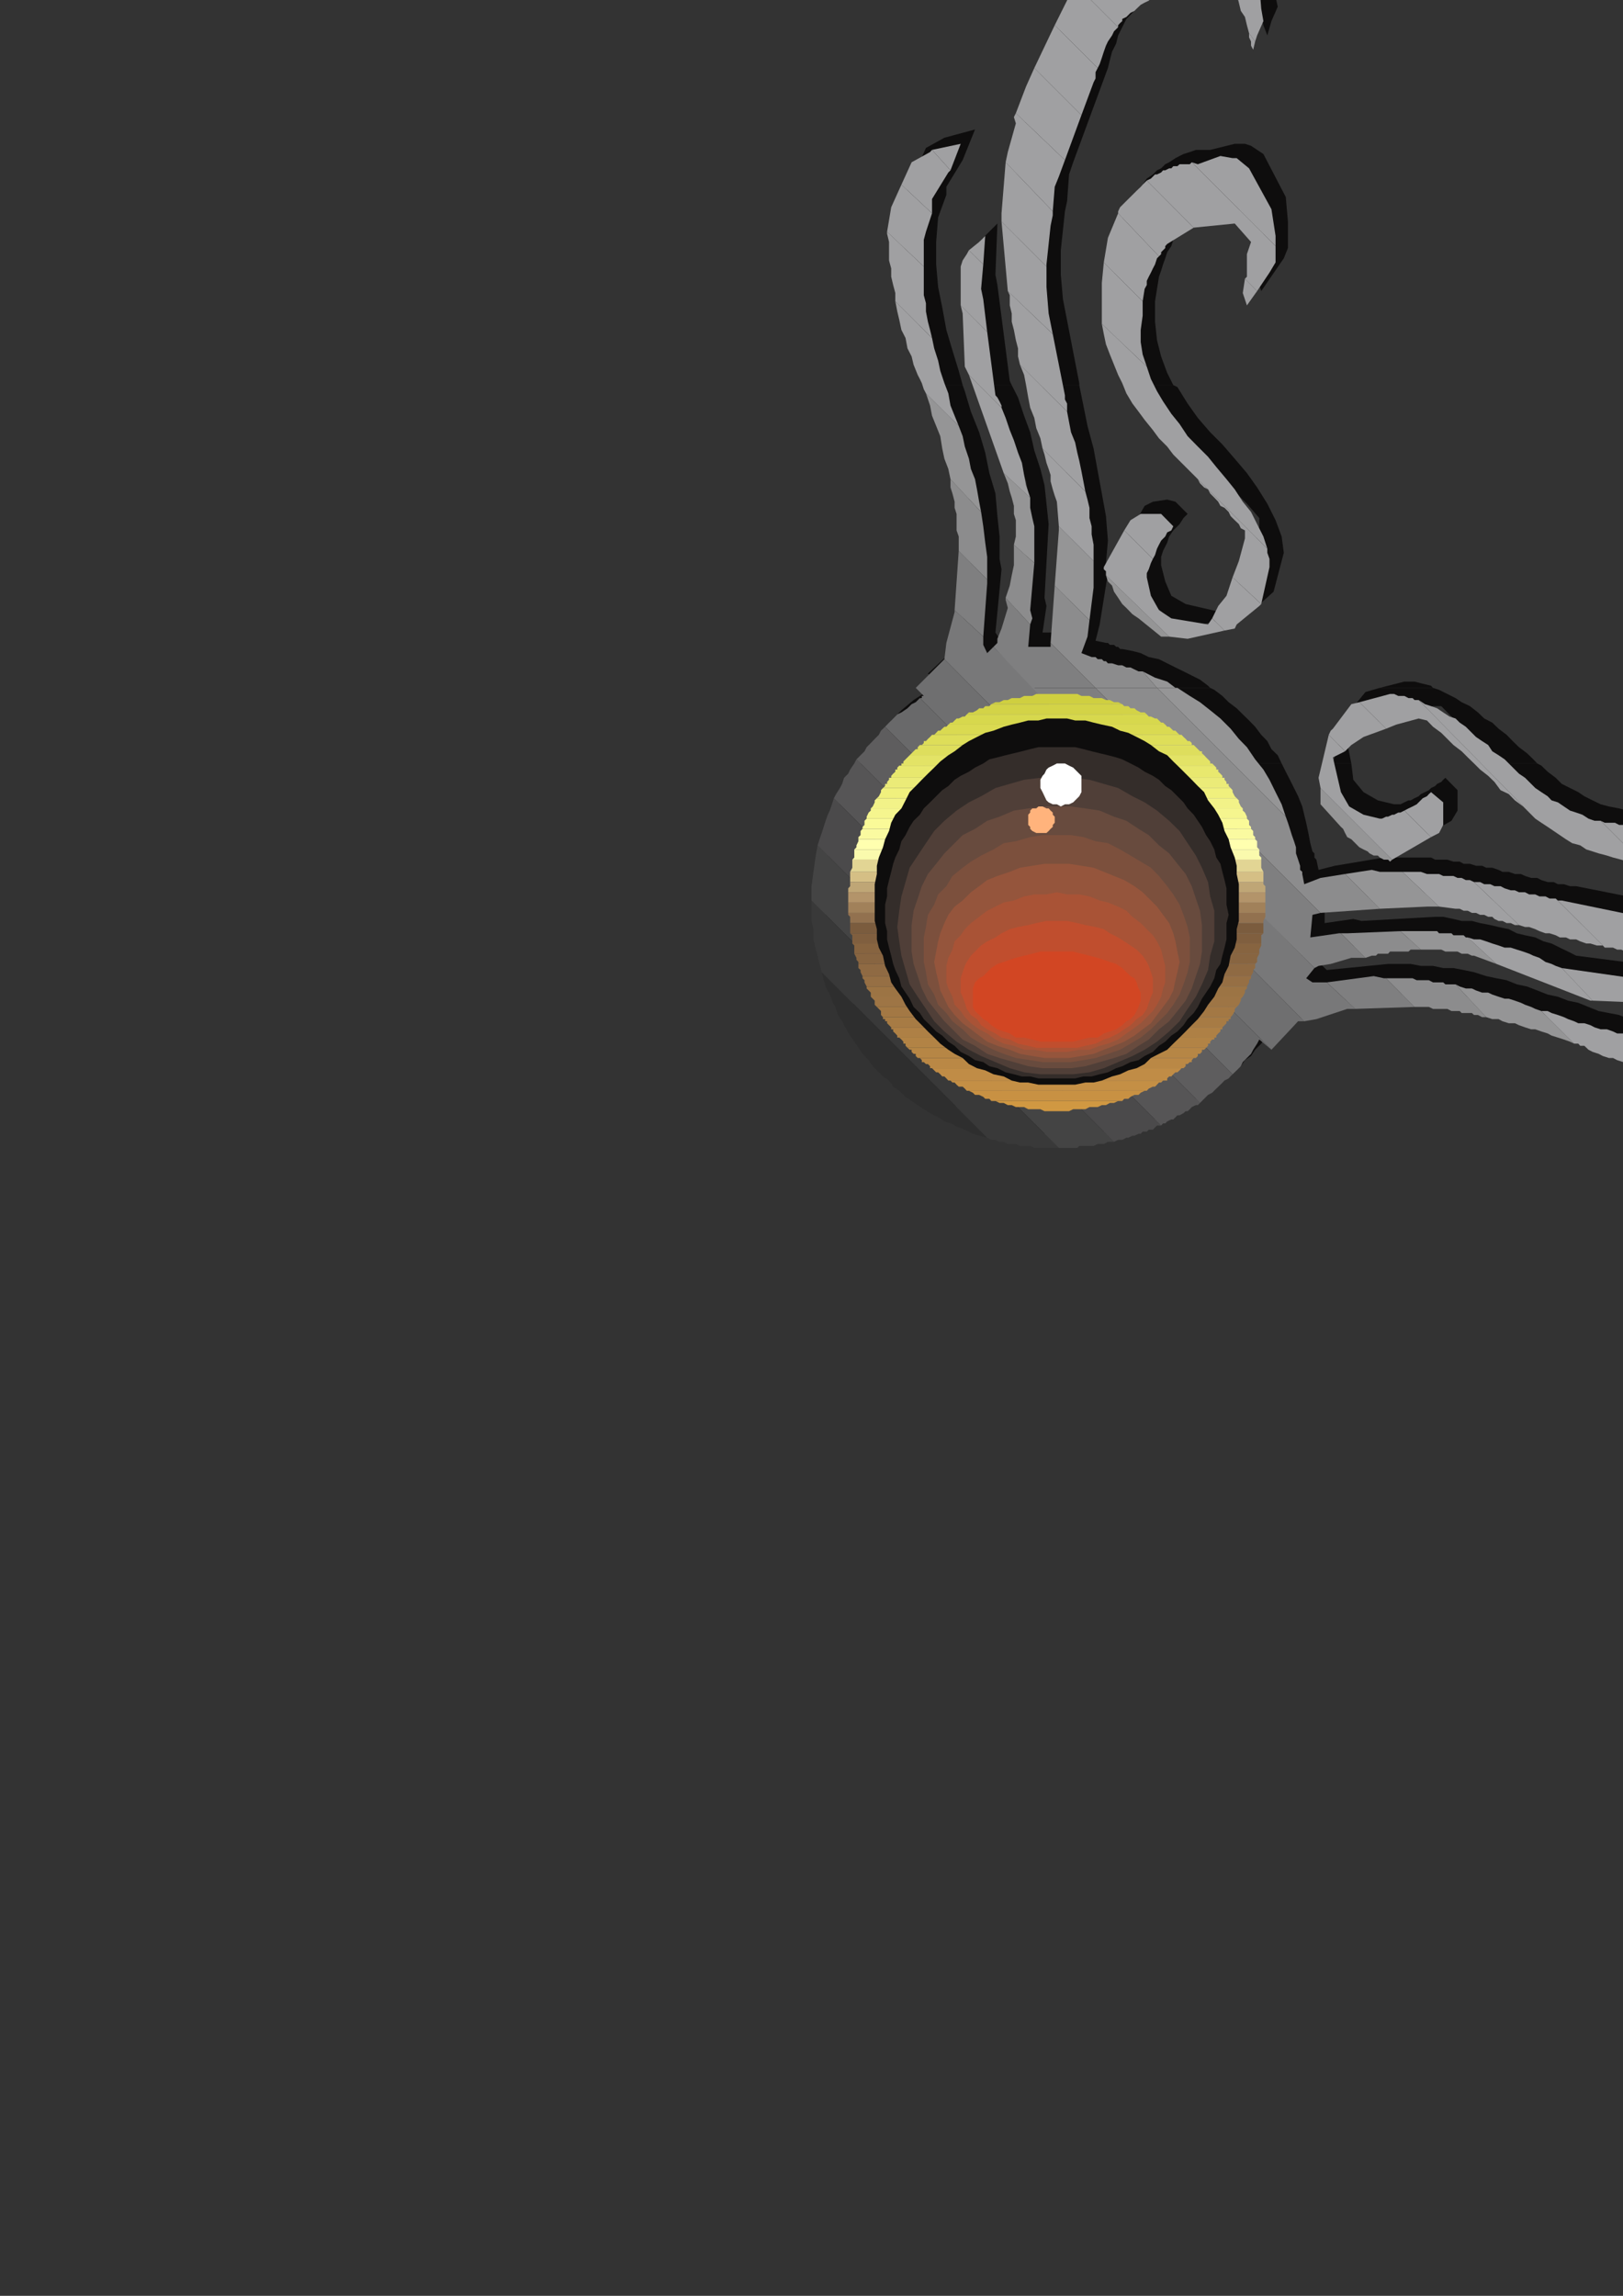 <?xml version="1.0" encoding="utf-8"?>
<!-- Created by UniConvertor 2.0rc4 (https://sk1project.net/) -->
<svg xmlns="http://www.w3.org/2000/svg" height="841.89pt" viewBox="0 0 595.276 841.89" width="595.276pt" version="1.1" xmlns:xlink="http://www.w3.org/1999/xlink" id="811fbccf-f60d-11ea-a36b-dcc15c148e23">

<rect x="0" y="0" width="595.276" height="841.89" fill="#333333" stroke="none"/>

<g>
	<g>
		<path style="fill:#0e0d0d;" d="M 344.87,141.225 L 344.87,139.713 343.358,135.969 341.846,132.225 339.614,126.249 337.382,120.201 335.078,113.505 333.638,107.457 332.846,100.761 332.126,93.993 331.334,87.225 330.614,80.457 332.126,70.737 339.614,54.249 346.382,50.505 357.614,47.481 353.078,58.713 347.102,68.505 347.102,71.457 344.078,79.737 343.358,88.737 343.358,96.945 344.078,105.225 345.59,112.713 347.102,120.993 349.334,128.481 351.638,135.969 353.078,141.225 344.87,141.225 Z" />
		<path style="fill:#0e0d0d;" d="M 363.59,141.225 L 359.126,129.993 357.614,109.761 357.614,92.481 358.334,90.969 359.846,87.945 363.59,84.201 365.822,81.969 365.102,100.761 365.822,104.505 370.358,139.713 371.078,141.225 363.59,141.225 Z" />
		<path style="fill:#0e0d0d;" d="M 382.382,141.225 L 381.59,137.481 380.078,132.225 379.358,127.761 377.846,123.225 377.126,117.969 376.334,113.505 375.614,108.249 374.822,102.993 371.87,72.969 374.102,50.505 377.126,40.713 377.126,38.481 381.59,26.457 399.59,-12.495 410.102,-26.751 412.334,-28.263 414.638,-29.775 416.078,-30.495 418.382,-32.007 419.822,-32.799 422.126,-34.239 424.358,-35.031 425.87,-35.751 428.102,-36.543 430.334,-37.263 432.638,-38.055 434.87,-38.775 437.102,-38.775 439.334,-39.495 441.638,-39.495 443.87,-39.495 453.59,-38.055 456.614,-35.031 459.638,-32.007 461.87,-29.055 463.382,-26.031 464.822,-22.287 465.614,-18.543 466.334,-14.799 467.126,-11.055 467.846,-1.263 468.638,2.481 466.334,7.737 464.822,12.993 463.382,9.249 462.59,6.225 461.87,2.481 460.358,-1.263 459.638,-5.007 458.126,-8.031 455.822,-11.055 452.87,-14.007 447.614,-14.799 441.638,-14.007 440.126,-13.287 438.614,-12.495 437.102,-11.055 435.59,-10.263 434.078,-9.543 432.638,-8.751 431.126,-8.031 429.614,-7.239 428.102,-5.799 426.59,-5.007 425.078,-4.287 422.846,-2.775 421.334,-2.055 419.822,-0.543 418.382,0.969 416.87,2.481 415.358,4.713 413.126,6.945 411.614,9.969 410.102,12.993 409.382,15.945 407.87,18.969 407.078,21.993 406.358,24.945 393.614,59.505 392.102,63.969 391.382,73.761 390.59,77.505 389.078,91.761 389.078,100.761 389.87,109.761 395.846,140.505 395.846,141.225 382.382,141.225 Z" />
		<path style="fill:#0e0d0d;" d="M 419.822,141.225 L 419.102,140.505 416.87,135.249 413.846,129.993 411.614,123.945 410.102,117.969 409.382,111.993 409.382,105.945 408.59,99.249 410.822,81.969 414.638,72.249 416.078,70.737 417.59,69.225 419.102,67.713 420.614,65.481 422.846,63.969 424.358,62.457 425.87,61.737 427.382,60.225 428.822,59.505 431.126,57.993 432.638,57.201 434.078,56.481 436.382,55.761 438.614,54.969 440.126,54.969 442.358,54.969 443.87,54.969 452.87,52.737 456.614,52.737 458.846,53.457 463.382,56.481 471.59,72.249 472.382,81.249 472.382,85.713 472.382,90.969 470.87,94.713 462.59,106.737 461.078,102.201 462.59,96.225 462.59,87.945 464.102,84.201 458.126,76.713 443.078,78.225 433.358,84.993 431.846,86.505 430.334,87.945 429.614,90.249 428.102,92.481 427.382,94.713 426.59,96.945 425.87,99.249 425.078,101.481 423.638,110.481 423.638,117.969 424.358,124.737 425.87,130.713 428.102,136.761 430.334,141.225 419.822,141.225 Z" />
		<path style="fill:#0e0d0d;" d="M 341.126,252.249 L 344.078,249.945 340.334,246.993 351.638,236.481 352.358,230.505 355.382,219.201 356.822,191.481 356.102,187.737 355.382,183.993 355.382,180.249 354.59,176.505 353.87,172.761 353.078,168.945 352.358,165.201 351.638,161.457 350.126,157.713 349.334,153.969 348.614,150.225 347.102,147.201 345.59,143.457 344.87,141.225 353.078,141.225 353.87,143.457 356.102,150.945 359.126,158.505 361.358,165.993 362.87,173.481 365.102,180.969 365.822,189.249 366.614,196.737 366.614,204.945 367.334,208.761 365.102,231.945 366.614,234.249 371.078,231.225 371.078,229.713 372.59,225.249 374.102,217.761 374.102,214.737 375.614,209.481 376.334,204.945 377.126,199.761 377.126,195.225 377.126,189.969 377.126,185.505 377.126,180.969 376.334,176.505 374.822,171.969 363.59,141.225 371.078,141.225 373.382,145.761 375.614,152.457 377.846,158.505 379.358,165.201 381.59,171.969 383.102,177.945 383.822,184.713 384.614,192.201 383.102,219.201 383.822,222.225 382.382,231.945 390.59,231.945 393.614,189.249 392.822,179.457 391.382,174.201 389.87,169.737 389.078,165.201 387.638,160.737 386.126,156.201 385.334,150.945 383.822,146.481 382.382,141.945 382.382,141.225 395.846,141.225 397.358,148.713 398.87,156.201 401.102,164.481 402.614,172.761 404.126,180.969 405.638,189.249 406.358,198.249 405.638,206.457 406.358,210.201 403.334,228.993 401.822,234.969 405.638,235.761 406.358,235.761 407.078,236.481 407.87,236.481 408.59,236.481 409.382,237.201 410.102,237.201 410.822,237.993 411.614,237.993 415.358,238.713 418.382,239.505 421.334,240.945 425.078,241.737 428.102,243.249 431.126,244.761 434.078,246.201 437.102,247.713 440.126,249.225 443.078,251.457 443.87,252.249 341.126,252.249 Z" />
		<path style="fill:#0e0d0d;" d="M 506.078,252.249 L 515.078,249.945 518.822,249.945 521.846,250.737 524.87,251.457 525.59,252.249 506.078,252.249 Z" />
		<path style="fill:#0e0d0d;" d="M 620.126,252.249 L 623.078,249.945 626.822,248.505 632.078,247.713 636.614,247.713 646.334,249.225 651.59,252.249 620.126,252.249 Z" />
		<path style="fill:#0e0d0d;" d="M 419.822,141.225 L 422.846,145.761 426.59,150.945 430.334,156.201 434.87,160.737 439.334,165.993 443.87,170.457 448.334,174.993 452.87,180.249 457.334,184.713 461.87,189.969 461.87,192.993 459.638,201.201 455.102,213.225 452.078,217.761 447.614,224.457 434.87,221.505 429.614,218.481 427.382,213.225 425.87,207.249 425.87,204.225 426.59,201.993 428.102,198.969 428.822,196.737 430.334,194.505 432.638,192.201 434.078,189.969 435.59,188.457 431.126,183.993 428.102,183.201 422.846,183.993 419.822,185.505 410.102,202.713 410.822,205.737 411.614,207.969 413.126,210.993 414.638,213.225 416.078,215.457 417.59,217.761 419.822,219.993 422.846,221.505 430.334,228.201 440.846,228.993 458.126,225.249 458.846,224.457 467.126,216.969 470.87,202.713 470.078,196.737 467.846,190.761 464.822,184.713 461.078,178.737 457.334,173.481 452.87,168.225 448.334,162.969 443.87,158.505 439.334,153.249 435.59,147.993 431.846,141.945 430.334,141.225 419.822,141.225 Z" />
		<path style="fill:#0e0d0d;" d="M 315.638,279.969 L 317.078,277.737 320.102,272.481 323.126,268.737 326.87,264.201 330.614,260.457 335.078,256.713 339.614,253.761 341.126,252.249 443.87,252.249 445.382,252.969 448.334,255.201 450.638,257.505 453.59,259.737 455.822,261.969 458.126,264.201 460.358,266.505 462.59,269.457 464.822,271.761 466.334,274.713 468.638,276.945 470.078,279.969 315.638,279.969 Z" />
		<path style="fill:#0e0d0d;" d="M 488.87,279.969 L 493.334,262.761 494.126,261.969 500.822,253.761 506.078,252.249 525.59,252.249 527.822,252.969 530.846,254.481 533.87,255.993 536.102,257.505 539.126,258.945 542.078,261.249 544.382,263.481 547.334,264.993 549.638,267.225 552.59,269.457 554.822,271.761 557.126,273.993 560.078,276.225 562.382,278.457 563.822,279.969 551.078,279.969 550.358,279.249 547.334,276.945 545.102,274.713 542.87,272.481 540.638,270.249 538.334,267.945 535.382,265.713 533.078,263.481 530.846,261.249 528.614,258.945 525.59,258.945 517.382,261.249 504.638,264.993 500.822,268.737 494.126,272.481 495.638,279.969 488.87,279.969 Z" />
		<path style="fill:#0e0d0d;" d="M 638.846,279.969 L 639.638,277.737 641.078,262.761 634.382,256.713 629.846,258.225 621.638,258.225 615.59,259.737 611.126,258.225 620.126,252.249 651.59,252.249 661.382,257.505 664.334,261.969 665.126,263.481 665.846,267.945 662.822,276.225 662.822,278.457 662.822,279.969 638.846,279.969 Z" />
		<path style="fill:#0e0d0d;" d="M 731.078,279.969 L 731.87,278.457 733.382,273.201 731.87,267.225 731.078,266.505 728.846,264.993 727.334,263.481 725.822,262.761 724.382,261.969 722.87,261.249 720.638,260.457 719.126,259.737 717.614,259.737 715.382,258.945 713.87,258.225 711.638,258.225 710.126,257.505 708.614,256.713 706.382,256.713 704.87,255.993 710.126,254.481 715.382,252.249 719.126,252.969 728.846,253.761 731.078,253.761 732.59,253.761 734.822,254.481 736.334,254.481 738.638,255.201 740.078,255.993 741.59,256.713 743.822,257.505 745.334,258.225 746.846,258.945 748.358,259.737 749.87,261.249 751.382,262.761 752.822,264.201 754.334,265.713 755.846,267.225 757.358,276.945 757.358,279.969 731.078,279.969 Z" />
		<path style="fill:#0e0d0d;" d="M 315.638,279.969 L 314.126,282.201 311.102,286.737 308.87,291.993 307.358,297.249 305.846,303.225 304.334,308.481 303.614,314.457 302.822,319.713 302.822,325.761 302.822,330.225 302.822,335.481 303.614,339.945 304.334,343.761 305.126,348.225 306.638,352.761 308.078,357.225 309.59,360.969 311.822,364.713 313.334,369.249 315.638,372.993 317.87,375.945 320.822,379.761 323.126,383.505 326.078,386.457 329.102,389.481 332.126,392.505 335.078,395.457 338.822,397.761 342.638,400.713 345.59,402.945 349.334,405.249 353.87,406.761 357.614,408.993 361.358,410.505 365.822,411.945 370.358,413.457 374.822,414.249 378.638,414.969 383.102,415.761 388.358,415.761 392.822,415.761 395.846,415.761 398.078,415.761 401.102,415.761 404.126,414.969 407.078,414.969 409.382,414.249 412.334,413.457 415.358,413.457 417.59,412.737 420.614,411.945 422.846,410.505 425.87,409.713 428.102,408.993 430.334,407.481 433.358,406.761 435.59,405.249 437.822,403.737 440.126,402.225 442.358,400.713 444.59,399.201 446.822,397.761 449.126,396.249 451.358,394.737 452.87,392.505 455.102,390.993 456.614,388.761 458.846,387.249 460.358,384.945 462.59,382.713 464.102,380.481 465.614,378.969 467.126,376.737 470.87,379.761 481.382,369.249 487.358,368.457 498.59,365.505 526.382,363.993 528.614,364.713 530.126,364.713 532.358,364.713 533.87,364.713 536.102,365.505 538.334,365.505 539.846,366.225 542.078,366.225 543.59,366.225 545.102,366.945 547.334,366.945 549.638,367.737 551.078,367.737 552.59,368.457 554.822,369.249 556.334,369.249 558.638,369.969 560.078,370.761 562.382,370.761 563.822,371.481 565.334,372.201 567.638,372.201 569.078,372.993 571.382,373.713 572.822,374.505 575.126,374.505 576.638,375.225 578.078,375.945 580.382,376.737 581.822,377.457 584.126,378.249 585.638,378.969 588.59,380.481 591.614,381.201 595.358,382.713 598.382,383.505 601.334,384.945 604.358,385.737 607.382,386.457 611.126,386.457 614.078,387.249 617.102,387.969 620.846,387.969 623.87,388.761 627.614,389.481 630.638,389.481 634.382,390.201 637.334,390.201 647.126,388.761 663.614,381.201 667.358,374.505 670.382,363.201 659.078,367.737 649.358,373.713 647.126,373.713 638.126,375.945 633.59,376.737 629.126,376.737 625.382,377.457 620.846,376.737 617.102,376.737 613.358,375.945 608.822,375.945 605.078,375.225 601.334,374.505 597.59,373.713 593.846,372.201 590.102,371.481 586.358,370.761 582.614,369.249 578.87,367.737 575.126,366.945 571.382,365.505 567.638,364.713 563.822,363.201 560.078,361.761 556.334,360.969 552.59,359.457 548.846,358.737 545.102,357.945 540.638,356.505 536.822,355.713 533.078,354.993 529.334,354.993 525.59,354.201 521.126,354.201 517.382,353.481 512.846,353.481 509.102,353.481 486.638,355.713 484.334,353.481 487.358,349.737 488.87,349.737 492.614,348.225 500.102,345.993 503.126,346.713 508.382,345.201 510.614,345.201 513.638,344.481 515.87,344.481 518.102,343.761 521.126,343.761 523.358,343.761 525.59,342.969 527.822,342.969 530.126,342.969 532.358,343.761 534.59,343.761 536.822,343.761 539.126,344.481 541.358,344.481 543.59,345.201 545.822,345.993 588.59,361.761 608.102,363.201 625.382,363.201 627.614,362.481 629.846,360.969 634.382,356.505 636.614,354.201 617.102,355.713 613.358,354.993 578.078,350.457 575.126,348.945 572.102,347.505 569.078,345.993 566.126,345.201 563.102,343.761 559.358,342.969 556.334,342.249 553.382,340.737 549.638,339.945 546.614,339.225 542.87,338.505 539.846,337.713 536.102,337.713 533.078,336.993 529.334,336.201 526.382,336.201 499.382,337.713 496.358,336.993 485.846,338.505 485.846,330.225 528.614,327.201 539.126,327.993 541.358,328.713 543.59,329.505 545.822,330.225 548.126,330.225 550.358,330.945 552.59,331.737 555.614,332.457 557.846,333.249 560.078,333.969 562.382,333.969 564.614,334.761 566.846,335.481 569.078,336.201 571.382,336.993 573.614,337.713 575.846,337.713 578.87,338.505 581.102,339.225 583.334,339.945 585.638,340.737 587.87,340.737 590.102,341.457 593.126,342.249 595.358,342.249 597.59,342.969 599.822,343.761 602.126,343.761 605.078,344.481 607.382,344.481 609.614,345.201 611.846,345.201 614.87,345.993 644.822,348.225 667.358,346.713 677.87,343.761 679.382,343.761 691.334,339.225 730.358,320.505 744.614,309.993 747.638,306.249 749.87,302.505 752.102,298.761 753.614,294.225 755.126,290.481 756.638,285.945 757.358,281.481 757.358,279.969 731.078,279.969 731.078,280.761 730.358,282.201 728.846,283.713 728.126,285.225 727.334,286.737 726.614,288.249 725.822,289.761 725.102,291.201 723.59,292.713 722.87,294.225 722.078,295.737 720.638,297.249 719.846,298.761 718.334,300.993 716.822,302.505 715.382,303.945 714.59,304.737 713.078,305.457 712.358,306.249 710.846,306.969 709.334,307.761 707.822,308.481 706.382,309.201 704.87,309.993 703.358,310.713 701.846,311.505 700.334,312.225 698.822,312.945 697.382,312.945 695.87,313.737 694.358,313.737 692.846,314.457 658.358,327.201 654.614,328.713 644.102,329.505 640.358,330.225 626.102,331.737 617.822,331.737 608.102,330.945 578.078,324.969 575.846,324.969 573.614,324.249 571.382,324.249 569.87,323.457 567.638,323.457 565.334,322.737 563.822,321.945 561.59,321.945 559.358,321.225 557.846,320.505 555.614,320.505 553.382,319.713 551.078,319.713 549.638,318.993 547.334,318.201 545.102,318.201 543.59,317.481 541.358,317.481 539.126,316.761 536.822,316.761 535.382,315.969 533.078,315.969 530.846,315.249 528.614,315.249 526.382,315.249 524.87,314.457 522.638,314.457 520.334,314.457 518.102,314.457 515.87,314.457 513.638,314.457 511.334,314.457 507.59,314.457 489.59,317.481 483.614,318.993 482.822,315.249 482.102,314.457 482.102,313.737 482.102,312.945 481.382,312.225 480.59,309.201 479.87,305.457 479.078,301.713 478.358,298.761 477.638,295.737 476.126,291.993 474.614,288.969 473.102,285.945 471.59,282.993 470.078,279.969 470.078,279.969 315.638,279.969 Z" />
		<path style="fill:#0e0d0d;" d="M 488.87,279.969 L 488.87,279.969 489.59,289.761 496.358,297.969 497.078,299.481 498.59,300.201 499.382,301.713 500.822,302.505 501.614,303.945 503.126,304.737 503.846,305.457 505.358,306.249 506.078,306.969 507.59,307.761 509.102,308.481 509.822,309.201 511.334,309.201 512.846,309.993 513.638,310.713 515.078,310.713 532.358,300.993 534.59,297.249 534.59,292.713 534.59,289.761 530.126,285.225 529.334,285.945 528.614,286.737 527.102,287.457 526.382,288.249 524.87,288.969 524.078,289.761 522.638,290.481 521.126,291.201 520.334,291.993 518.822,292.713 517.382,293.505 516.59,293.505 515.078,294.225 513.638,294.945 512.126,294.945 511.334,294.945 505.358,293.505 500.102,290.481 496.358,285.945 495.638,279.969 488.87,279.969 Z" />
		<path style="fill:#0e0d0d;" d="M 551.078,279.969 L 552.59,281.481 554.822,283.713 557.126,285.945 559.358,287.457 562.382,289.761 564.614,291.993 566.846,294.225 569.87,295.737 572.102,297.969 574.334,299.481 577.358,300.993 580.382,302.505 582.614,303.945 585.638,305.457 587.87,306.969 590.822,307.761 593.846,308.481 596.87,309.993 599.822,310.713 602.846,310.713 605.87,311.505 608.822,311.505 612.638,311.505 619.334,311.505 635.822,309.201 645.614,305.457 647.126,303.945 648.638,302.505 650.87,300.993 652.382,299.481 653.822,297.969 655.334,296.457 656.126,294.945 657.638,293.505 659.078,291.201 659.87,289.761 660.59,288.249 661.382,285.945 662.102,284.505 662.822,282.201 662.822,280.761 662.822,279.969 638.846,279.969 633.59,287.457 632.87,288.249 631.358,288.969 630.638,289.761 629.846,289.761 629.126,290.481 627.614,291.201 626.822,291.993 625.382,291.993 624.59,292.713 623.078,293.505 622.358,293.505 620.846,294.225 620.126,294.945 618.614,294.945 617.822,295.737 617.102,295.737 607.382,296.457 603.638,297.249 600.614,297.249 596.87,297.249 593.846,296.457 590.102,295.737 587.078,294.945 584.126,293.505 581.102,291.993 578.87,290.481 575.846,288.969 572.822,287.457 570.59,285.225 567.638,282.993 565.334,280.761 563.822,279.969 551.078,279.969 Z" />
		<path style="fill:#2e2e2e;" d="M 301.382,356.505 L 302.102,359.457 302.822,361.761 304.334,364.713 305.126,366.945 306.638,369.969 307.358,372.201 308.87,374.505 310.382,377.457 311.822,379.761 313.334,381.993 314.846,384.225 316.358,386.457 318.59,388.761 320.102,390.993 321.614,392.505 323.846,394.737 326.078,396.249 327.59,398.481 329.822,399.993 332.126,402.225 334.358,403.737 336.59,405.249 338.822,406.761 341.126,408.201 344.078,409.713 346.382,411.225 348.614,411.945 351.638,413.457 353.87,414.249 356.822,415.761 359.126,416.481 362.078,417.201 301.382,356.505 Z" />
		<path style="fill:#393939;" d="M 301.382,356.505 L 300.59,353.481 299.87,350.457 299.078,347.505 298.358,344.481 298.358,340.737 297.638,337.713 297.638,333.969 297.638,330.945 297.638,330.945 297.638,330.225 297.638,330.225 297.638,330.225 388.358,420.945 388.358,420.945 388.358,420.945 387.638,420.945 387.638,420.945 386.126,420.945 384.614,420.945 382.382,420.945 380.87,420.945 379.358,420.945 377.846,420.225 376.334,420.225 374.102,420.225 372.59,419.505 371.078,419.505 369.638,419.505 368.126,418.713 366.614,418.713 365.102,417.993 363.59,417.993 362.078,417.201 301.382,356.505 Z" />
		<path style="fill:#444444;" d="M 297.638,330.225 L 297.638,324.969 298.358,319.713 299.078,314.457 299.87,309.993 408.59,418.713 407.078,418.713 406.358,418.713 404.846,419.505 403.334,419.505 402.614,419.505 401.102,420.225 399.59,420.225 398.87,420.225 397.358,420.225 395.846,420.225 395.126,420.945 393.614,420.945 392.102,420.945 390.59,420.945 389.87,420.945 388.358,420.945 297.638,330.225 Z" />
		<path style="fill:#4b4a4b;" d="M 299.87,309.993 L 300.59,307.761 301.382,305.457 302.102,303.225 302.822,300.993 303.614,298.761 304.334,297.249 305.126,294.945 305.846,292.713 425.87,412.737 424.358,412.737 423.638,413.457 422.846,414.249 421.334,414.249 420.614,414.969 419.102,414.969 418.382,415.761 417.59,415.761 416.078,416.481 415.358,416.481 413.846,417.201 413.126,417.201 411.614,417.993 410.822,417.993 410.102,417.993 408.59,418.713 299.87,309.993 Z" />
		<path style="fill:#565556;" d="M 305.846,292.713 L 306.638,291.201 308.078,288.969 308.87,287.457 309.59,285.225 311.102,283.713 311.822,282.201 313.334,279.969 314.126,278.457 440.126,404.457 439.334,405.249 438.614,405.249 437.102,405.969 436.382,406.761 435.59,407.481 434.87,407.481 434.078,408.201 432.638,408.993 431.846,408.993 431.126,409.713 430.334,410.505 429.614,410.505 428.102,411.225 427.382,411.945 426.59,411.945 425.87,412.737 305.846,292.713 Z" />
		<path style="fill:#5e5d5e;" d="M 314.126,278.457 L 315.638,276.945 317.078,275.505 317.87,273.993 319.382,272.481 320.822,270.969 322.334,269.457 323.126,267.945 324.638,266.505 452.078,393.945 450.638,395.457 449.126,396.249 447.614,397.761 446.102,399.201 444.59,400.713 443.078,401.505 441.638,402.945 440.126,404.457 314.126,278.457 Z" />
		<path style="fill:#69696a;" d="M 324.638,266.505 L 326.078,264.993 327.59,263.481 329.102,261.969 330.614,261.249 332.846,259.737 334.358,258.225 335.87,257.505 337.382,255.993 466.334,384.945 466.334,384.945 461.87,381.201 461.078,382.713 459.638,384.945 458.846,386.457 457.334,387.969 455.822,389.481 455.102,390.993 453.59,392.505 452.078,393.945 324.638,266.505 Z" />
		<path style="fill:#6f6f70;" d="M 337.382,255.993 L 338.102,255.993 338.102,255.993 338.102,255.201 338.822,255.201 335.87,252.249 346.382,241.737 478.358,374.505 476.126,374.505 466.334,384.945 337.382,255.993 Z" />
		<path style="fill:#787879;" d="M 346.382,241.737 L 346.382,241.737 347.102,235.761 350.126,224.457 350.126,223.737 360.638,233.457 360.638,236.481 362.078,239.505 364.382,237.201 482.102,354.993 479.078,358.737 481.382,360.249 486.638,360.249 497.078,369.969 494.126,369.969 482.822,373.713 478.358,374.505 346.382,241.737 Z" />
		<path style="fill:#7f7f80;" d="M 378.638,252.249 L 364.382,237.201 365.822,235.761 365.822,234.249 367.334,230.505 369.638,222.945 368.846,219.993 368.846,219.201 377.846,228.993 377.126,237.201 385.334,237.201 385.334,235.761 401.822,252.249 378.638,252.249 Z" />
		<path style="fill:#7f7f80;" d="M 350.126,223.737 L 351.638,201.993 362.078,212.505 362.078,213.945 360.638,233.457 350.126,223.737 Z" />
		<path style="fill:#7f7f80;" d="M 378.638,252.249 L 482.102,354.993 482.102,354.993 483.614,354.201 488.078,353.481 495.638,351.249 498.59,351.249 500.822,351.249 491.822,342.249 491.102,342.249 480.59,343.761 481.382,335.481 484.334,334.761 401.822,252.249 378.638,252.249 Z" />
		<path style="fill:#7f7f80;" d="M 486.638,360.249 L 503.846,357.945 507.59,358.737 507.59,358.737 508.382,358.737 508.382,358.737 508.382,358.737 518.822,369.249 497.078,369.969 486.638,360.249 Z" />
		<path style="fill:#8c8c8d;" d="M 401.822,252.249 L 385.334,235.761 386.846,214.737 399.59,227.481 398.87,233.457 396.638,239.505 400.382,240.945 401.102,240.945 401.822,240.945 402.614,241.737 403.334,241.737 404.126,241.737 404.846,242.457 405.638,242.457 406.358,243.249 407.87,243.249 410.102,243.969 411.614,243.969 413.126,244.761 414.638,244.761 416.078,245.481 417.59,246.201 419.102,246.201 424.358,252.249 401.822,252.249 Z" />
		<path style="fill:#8c8c8d;" d="M 351.638,201.993 L 351.638,196.737 350.846,194.505 350.846,191.481 350.846,188.457 350.126,186.225 350.126,183.993 349.334,180.969 348.614,178.737 348.614,175.713 359.846,187.737 360.638,192.993 361.358,198.969 362.078,204.225 362.078,210.201 362.078,212.505 351.638,201.993 Z" />
		<path style="fill:#8c8c8d;" d="M 368.846,219.201 L 370.358,214.737 371.078,210.993 371.87,207.249 371.87,203.505 371.87,199.761 379.358,206.457 377.846,223.737 378.638,226.761 377.846,228.993 368.846,219.201 Z" />
		<path style="fill:#8c8c8d;" d="M 401.822,252.249 L 484.334,334.761 506.078,333.249 493.334,320.505 484.334,321.945 478.358,324.249 477.638,320.505 477.638,319.713 476.846,318.993 476.846,318.201 476.846,317.481 476.126,315.249 475.334,312.945 475.334,310.713 474.614,308.481 473.822,306.249 473.102,303.945 472.382,301.713 471.59,299.481 424.358,252.249 401.822,252.249 Z" />
		<path style="fill:#8c8c8d;" d="M 491.822,342.249 L 494.126,342.249 513.638,341.457 521.126,348.225 519.614,348.225 518.822,348.225 517.382,348.225 516.59,348.945 515.078,348.945 514.358,348.945 513.638,348.945 512.126,348.945 511.334,348.945 509.822,348.945 509.102,349.737 507.59,349.737 506.87,349.737 505.358,349.737 504.638,350.457 503.126,350.457 500.822,351.249 491.822,342.249 Z" />
		<path style="fill:#8c8c8d;" d="M 508.382,358.737 L 509.822,358.737 511.334,358.737 513.638,358.737 515.078,358.737 516.59,358.737 518.102,358.737 519.614,359.457 521.126,359.457 522.638,359.457 524.078,359.457 525.59,360.249 527.822,360.249 529.334,360.249 530.126,360.969 531.638,360.969 533.87,360.969 545.102,372.993 543.59,372.993 542.078,372.201 540.638,372.201 539.846,371.481 538.334,371.481 536.102,371.481 535.382,370.761 533.87,370.761 532.358,370.761 530.846,369.969 529.334,369.969 527.822,369.969 525.59,369.969 524.078,369.249 522.638,369.249 521.126,369.249 518.822,369.249 508.382,358.737 Z" />
		<path style="fill:#959596;" d="M 424.358,252.249 L 419.102,246.201 423.638,248.505 428.102,249.945 431.126,252.249 424.358,252.249 Z" />
		<path style="fill:#959596;" d="M 348.614,175.713 L 347.822,171.969 346.382,168.225 345.59,164.481 344.87,159.945 343.358,156.201 341.846,152.457 341.126,148.713 339.614,144.249 351.638,156.201 353.078,159.945 353.87,163.761 355.382,168.225 356.102,171.969 357.614,175.713 358.334,179.457 359.126,183.993 359.846,187.737 348.614,175.713 Z" />
		<path style="fill:#959596;" d="M 371.87,199.761 L 372.59,196.737 372.59,193.713 372.59,190.761 371.87,188.457 371.87,185.505 371.078,182.481 370.358,180.249 369.638,177.225 368.126,173.481 377.846,182.481 377.846,186.225 378.638,189.969 379.358,192.993 379.358,196.737 379.358,206.457 371.87,199.761 Z" />
		<path style="fill:#959596;" d="M 386.846,214.737 L 388.358,194.505 388.358,192.993 401.102,205.737 401.102,207.249 401.102,208.761 401.102,210.201 401.102,211.713 401.102,215.457 399.59,227.481 386.846,214.737 Z" />
		<path style="fill:#959596;" d="M 405.638,210.993 L 406.358,213.225 407.87,214.737 408.59,216.969 410.102,219.201 411.614,221.505 413.126,222.945 415.358,225.249 417.59,226.761 425.87,233.457 428.822,233.457 405.638,210.993 Z" />
		<path style="fill:#959596;" d="M 424.358,252.249 L 471.59,299.481 470.078,294.945 467.846,290.481 465.614,285.945 463.382,282.201 460.358,278.457 457.334,273.993 454.382,270.969 451.358,267.225 447.614,263.481 443.87,260.457 440.126,257.505 436.382,255.201 431.846,252.249 431.126,252.249 424.358,252.249 Z" />
		<path style="fill:#959596;" d="M 493.334,320.505 L 503.126,318.993 506.078,319.713 507.59,319.713 508.382,319.713 509.822,319.713 510.614,319.713 511.334,319.713 512.846,319.713 513.638,319.713 514.358,319.713 527.822,332.457 523.358,332.457 506.078,333.249 493.334,320.505 Z" />
		<path style="fill:#959596;" d="M 513.638,341.457 L 521.126,341.457 522.638,341.457 523.358,341.457 524.87,341.457 525.59,341.457 527.102,341.457 527.822,342.249 528.614,342.249 530.126,342.249 530.846,342.249 532.358,342.249 533.078,342.969 534.59,342.969 535.382,342.969 536.822,342.969 537.614,343.761 538.334,343.761 548.846,353.481 540.638,350.457 539.846,350.457 538.334,349.737 537.614,349.737 536.102,349.737 534.59,348.945 533.87,348.945 532.358,348.945 530.846,348.945 530.126,348.945 528.614,348.225 527.102,348.225 525.59,348.225 524.87,348.225 523.358,348.225 521.846,348.225 521.126,348.225 513.638,341.457 Z" />
		<path style="fill:#959596;" d="M 533.87,360.969 L 535.382,361.761 537.614,362.481 539.846,362.481 541.358,363.201 543.59,363.993 545.822,363.993 547.334,364.713 549.638,365.505 551.87,366.225 553.382,366.225 555.614,366.945 557.846,367.737 559.358,368.457 561.59,369.249 563.102,369.969 565.334,370.761 577.358,382.713 575.846,381.993 573.614,381.201 571.382,380.481 569.078,379.761 567.638,378.969 565.334,378.249 563.102,377.457 561.59,377.457 559.358,376.737 557.126,375.945 555.614,375.225 553.382,375.225 551.078,374.505 549.638,373.713 547.334,373.713 545.102,372.993 533.87,360.969 Z" />
		<path style="fill:#959596;" d="M 484.334,288.969 L 484.334,294.945 491.822,303.225 492.614,303.945 493.334,305.457 494.126,306.969 495.638,307.761 496.358,308.481 497.87,309.993 498.59,310.713 500.102,311.505 501.614,312.225 502.334,312.945 503.846,313.737 505.358,313.737 506.078,314.457 507.59,315.249 509.102,315.249 509.822,315.969 510.614,315.249 484.334,288.969 Z" />
		<path style="fill:#a0a0a2;" d="M 339.614,144.249 L 338.822,142.737 338.102,140.505 337.382,138.993 336.59,137.481 335.078,133.737 334.358,130.713 332.846,127.761 332.126,123.945 330.614,120.993 329.822,117.249 329.102,114.225 328.382,110.481 341.846,123.945 342.638,127.761 344.078,132.225 344.87,135.969 346.382,140.505 347.822,144.249 348.614,148.713 350.126,152.457 351.638,156.201 339.614,144.249 Z" />
		<path style="fill:#a0a0a2;" d="M 368.126,173.481 L 355.382,137.481 367.334,149.505 368.846,153.249 370.358,157.713 371.87,161.457 373.382,165.993 374.822,169.737 375.614,174.201 376.334,177.945 377.846,182.481 368.126,173.481 Z" />
		<path style="fill:#a0a0a2;" d="M 388.358,192.993 L 387.638,183.993 386.846,181.761 386.126,179.457 385.334,176.505 385.334,174.201 384.614,171.969 383.822,169.737 383.102,166.713 382.382,164.481 398.078,180.249 398.87,183.201 399.59,186.225 399.59,189.969 400.382,192.993 400.382,195.945 401.102,199.761 401.102,202.713 401.102,205.737 388.358,192.993 Z" />
		<path style="fill:#a0a0a2;" d="M 405.638,210.993 L 405.638,210.201 405.638,209.481 404.846,208.761 404.846,207.969 412.334,194.505 422.846,204.945 422.126,206.457 421.334,208.761 420.614,210.201 420.614,211.713 422.126,218.481 425.078,223.737 429.614,226.761 443.078,228.993 444.59,226.761 449.126,231.225 435.59,234.249 428.822,233.457 405.638,210.993 Z" />
		<path style="fill:#a0a0a2;" d="M 484.334,288.969 L 483.614,285.225 487.358,269.457 493.334,275.505 488.87,277.737 491.822,290.481 494.846,295.737 500.102,298.761 506.078,300.201 506.87,300.201 508.382,299.481 509.102,299.481 510.614,298.761 511.334,298.761 512.846,297.969 513.638,297.969 515.078,297.249 524.87,306.969 510.614,315.249 484.334,288.969 Z" />
		<path style="fill:#a0a0a2;" d="M 514.358,319.713 L 516.59,319.713 518.102,319.713 519.614,319.713 521.126,319.713 523.358,320.505 524.87,320.505 526.382,320.505 527.822,320.505 529.334,321.225 531.638,321.225 533.078,321.225 534.59,321.945 536.102,321.945 537.614,322.737 539.126,322.737 540.638,323.457 557.126,339.225 555.614,339.225 554.102,338.505 552.59,338.505 551.078,337.713 549.638,337.713 548.126,336.993 547.334,336.201 545.822,336.201 544.382,335.481 542.87,335.481 541.358,334.761 539.846,334.761 538.334,333.969 536.822,333.969 535.382,333.249 533.87,333.249 527.822,332.457 514.358,319.713 Z" />
		<path style="fill:#a0a0a2;" d="M 538.334,343.761 L 540.638,344.481 542.87,344.481 545.102,345.201 547.334,345.993 549.638,346.713 551.87,347.505 554.102,347.505 556.334,348.225 558.638,348.945 560.87,349.737 562.382,350.457 564.614,351.249 566.846,352.761 569.078,353.481 570.59,354.201 572.822,354.993 584.126,366.945 583.334,366.945 548.846,353.481 538.334,343.761 Z" />
		<path style="fill:#a0a0a2;" d="M 565.334,370.761 L 567.638,370.761 569.078,371.481 571.382,372.201 573.614,372.993 575.126,373.713 577.358,374.505 578.87,375.225 581.102,375.225 583.334,375.945 584.846,376.737 587.078,377.457 589.382,377.457 591.614,378.249 593.126,378.969 595.358,378.969 597.59,379.761 610.334,392.505 608.822,392.505 606.59,391.713 604.358,391.713 602.846,390.993 600.614,390.993 599.102,390.201 596.87,390.201 595.358,389.481 593.126,388.761 591.614,387.969 590.102,387.969 587.87,387.249 586.358,386.457 584.126,385.737 582.614,384.945 581.102,383.505 580.382,383.505 580.382,383.505 579.59,383.505 579.59,383.505 578.87,382.713 578.078,382.713 578.078,382.713 577.358,382.713 565.334,370.761 Z" />
		<path style="fill:#a0a0a2;" d="M 328.382,110.481 L 328.382,107.457 327.59,104.505 326.87,101.481 326.87,98.457 326.078,95.505 326.078,91.761 326.078,88.737 325.358,85.713 325.358,84.993 338.822,97.737 338.822,101.481 338.822,104.505 338.822,108.249 339.614,111.201 339.614,114.225 340.334,117.969 341.126,120.993 341.846,123.945 328.382,110.481 Z" />
		<path style="fill:#a0a0a2;" d="M 355.382,137.481 L 353.87,134.457 353.078,114.945 352.358,111.993 362.078,121.713 365.102,144.969 365.822,145.761 366.614,147.201 367.334,148.713 367.334,149.505 355.382,137.481 Z" />
		<path style="fill:#a0a0a2;" d="M 382.382,164.481 L 381.59,160.737 380.078,156.993 379.358,153.249 377.846,149.505 377.126,145.761 376.334,141.225 375.614,137.481 374.102,133.737 391.382,150.945 392.102,154.761 392.822,158.505 394.334,162.249 395.126,165.993 395.846,168.945 396.638,172.761 397.358,176.505 398.078,180.249 382.382,164.481 Z" />
		<path style="fill:#a0a0a2;" d="M 412.334,194.505 L 414.638,190.761 418.382,188.457 422.846,188.457 425.87,188.457 430.334,192.993 429.614,194.505 428.102,195.225 427.382,196.737 425.87,198.249 425.078,199.761 424.358,201.201 423.638,203.505 422.846,204.945 412.334,194.505 Z" />
		<path style="fill:#a0a0a2;" d="M 444.59,226.761 L 446.822,222.225 449.846,218.481 452.078,211.713 462.59,221.505 461.87,222.225 453.59,228.993 452.87,230.505 449.126,231.225 444.59,226.761 Z" />
		<path style="fill:#a0a0a2;" d="M 487.358,269.457 L 488.078,267.945 488.87,267.225 495.638,258.225 498.59,257.505 508.382,267.225 500.102,270.249 495.638,273.201 493.334,275.505 487.358,269.457 Z" />
		<path style="fill:#a0a0a2;" d="M 515.078,297.249 L 516.59,296.457 518.102,295.737 519.614,294.945 520.334,294.225 521.846,292.713 523.358,291.993 524.078,291.201 524.87,290.481 529.334,294.225 529.334,297.249 529.334,302.505 527.822,305.457 524.87,306.969 515.078,297.249 Z" />
		<path style="fill:#a0a0a2;" d="M 540.638,323.457 L 542.87,323.457 544.382,324.249 546.614,324.249 548.126,324.969 550.358,324.969 551.87,325.761 554.102,326.481 555.614,326.481 557.126,327.201 559.358,327.201 560.87,327.993 563.102,327.993 564.614,328.713 566.846,328.713 568.358,329.505 570.59,329.505 587.87,346.713 585.638,346.713 583.334,345.993 581.822,345.993 579.59,345.201 578.078,344.481 575.846,344.481 574.334,343.761 572.102,343.761 570.59,342.969 568.358,342.249 566.846,342.249 564.614,341.457 563.102,340.737 560.87,339.945 559.358,339.945 557.126,339.225 540.638,323.457 Z" />
		<path style="fill:#a0a0a2;" d="M 572.822,354.993 L 572.822,354.993 572.822,354.993 572.822,354.993 572.822,354.993 599.102,358.737 608.822,367.737 603.638,367.737 584.126,366.945 572.822,354.993 Z" />
		<path style="fill:#a0a0a2;" d="M 597.59,379.761 L 599.102,379.761 600.614,380.481 602.126,380.481 603.638,380.481 605.078,381.201 606.59,381.201 608.102,381.201 609.614,381.993 611.126,381.993 612.638,381.993 614.87,381.993 616.382,381.993 617.822,381.993 619.334,381.993 620.846,381.993 622.358,381.993 635.102,394.737 632.078,395.457 631.358,395.457 629.846,394.737 628.334,394.737 626.822,394.737 625.382,394.737 623.87,394.737 622.358,393.945 621.638,393.945 620.126,393.945 618.614,393.945 617.102,393.225 615.59,393.225 614.078,393.225 613.358,393.225 611.846,392.505 610.334,392.505 597.59,379.761 Z" />
		<path style="fill:#a0a0a2;" d="M 325.358,84.993 L 326.87,75.993 330.614,67.713 341.846,78.225 339.614,84.993 338.822,87.945 338.822,91.761 338.822,94.713 338.822,97.737 325.358,84.993 Z" />
		<path style="fill:#a0a0a2;" d="M 352.358,111.993 L 352.358,97.737 353.078,95.505 354.59,93.201 355.382,91.761 360.638,96.945 359.846,105.945 360.638,109.761 362.078,121.713 352.358,111.993 Z" />
		<path style="fill:#a0a0a2;" d="M 374.102,133.737 L 373.382,130.713 373.382,127.761 372.59,124.737 371.87,120.993 371.078,117.969 371.078,114.945 370.358,111.993 370.358,108.249 369.638,106.737 386.126,122.505 390.59,144.969 390.59,146.481 391.382,147.993 391.382,149.505 391.382,150.945 374.102,133.737 Z" />
		<path style="fill:#a0a0a2;" d="M 452.078,211.713 L 454.382,205.737 456.614,197.457 456.614,194.505 455.102,193.713 454.382,192.201 452.87,190.761 451.358,189.249 450.638,187.737 449.126,186.225 447.614,185.505 446.822,183.993 445.382,182.481 443.87,180.969 443.078,179.457 441.638,178.737 440.126,177.225 439.334,175.713 437.822,174.201 436.382,172.761 464.822,201.201 464.822,202.713 465.614,204.945 465.614,206.457 465.614,207.969 462.59,221.505 452.078,211.713 Z" />
		<path style="fill:#a0a0a2;" d="M 498.59,257.505 L 509.822,254.481 511.334,254.481 512.846,255.201 514.358,255.201 515.078,255.201 516.59,255.993 518.102,255.993 518.822,256.713 520.334,256.713 563.102,300.201 560.87,297.969 558.638,295.737 555.614,293.505 553.382,291.201 550.358,289.761 548.126,286.737 545.822,284.505 542.87,282.201 540.638,279.969 538.334,277.737 536.102,275.505 533.078,273.201 530.846,270.969 528.614,268.737 525.59,266.505 523.358,264.201 520.334,263.481 512.126,265.713 508.382,267.225 498.59,257.505 Z" />
		<path style="fill:#a0a0a2;" d="M 570.59,329.505 L 570.59,329.505 571.382,330.225 572.102,330.225 572.822,330.225 598.382,335.481 614.078,351.249 609.614,350.457 608.102,350.457 606.59,350.457 605.078,350.457 604.358,349.737 602.846,349.737 601.334,349.737 599.822,348.945 598.382,348.945 596.87,348.945 596.078,348.945 594.638,348.225 593.126,348.225 591.614,347.505 590.102,347.505 588.59,347.505 587.87,346.713 570.59,329.505 Z" />
		<path style="fill:#a0a0a2;" d="M 599.102,358.737 L 608.822,360.249 611.846,360.969 623.078,360.249 626.822,363.993 625.382,366.225 622.358,367.737 620.846,368.457 608.822,367.737 599.102,358.737 Z" />
		<path style="fill:#a0a0a2;" d="M 622.358,381.993 L 623.87,381.993 625.382,381.993 626.822,381.993 627.614,381.993 629.126,381.993 630.638,381.993 631.358,381.201 632.87,381.201 641.87,378.249 641.87,378.249 652.382,389.481 641.87,393.945 635.102,394.737 622.358,381.993 Z" />
		<path style="fill:#a0a0a2;" d="M 330.614,67.713 L 334.358,59.505 341.126,55.761 341.846,54.969 348.614,62.457 347.822,63.249 341.846,72.969 341.846,75.993 341.846,78.225 330.614,67.713 Z" />
		<path style="fill:#a0a0a2;" d="M 355.382,91.761 L 359.126,88.737 361.358,86.505 360.638,96.945 355.382,91.761 Z" />
		<path style="fill:#a0a0a2;" d="M 369.638,106.737 L 367.334,81.249 383.822,97.737 383.822,105.225 384.614,114.945 386.126,122.505 369.638,106.737 Z" />
		<path style="fill:#a0a0a2;" d="M 436.382,172.761 L 433.358,169.737 430.334,166.713 428.102,163.761 425.078,160.737 422.846,157.713 419.822,153.969 417.59,150.945 415.358,147.993 413.126,144.249 411.614,140.505 410.102,137.481 408.59,133.737 407.078,129.993 405.638,126.249 404.846,122.505 404.126,118.761 420.614,134.457 422.126,138.993 424.358,143.457 426.59,147.201 429.614,151.737 432.638,155.481 435.59,159.945 439.334,163.761 443.078,167.505 446.102,171.249 449.846,175.713 452.87,179.457 455.822,183.993 458.846,187.737 461.078,192.201 463.382,196.737 464.822,201.201 436.382,172.761 Z" />
		<path style="fill:#a0a0a2;" d="M 520.334,256.713 L 522.638,258.225 524.87,258.945 527.102,259.737 529.334,261.249 531.638,262.761 533.87,263.481 535.382,264.993 537.614,266.505 539.846,268.737 541.358,270.249 543.59,271.761 545.822,273.201 547.334,275.505 549.638,276.945 551.87,278.457 553.382,279.969 555.614,282.201 557.126,283.713 559.358,285.225 561.59,287.457 563.102,288.969 565.334,290.481 567.638,291.993 569.078,293.505 571.382,294.225 573.614,295.737 575.846,297.249 578.078,297.969 580.382,298.761 582.614,300.201 584.846,300.993 587.078,300.993 602.846,316.761 599.822,315.969 596.87,315.969 594.638,315.249 591.614,314.457 589.382,313.737 586.358,312.945 584.126,312.225 581.822,311.505 579.59,309.993 576.638,309.201 574.334,307.761 572.102,306.249 569.87,304.737 567.638,303.225 565.334,301.713 563.102,300.201 520.334,256.713 Z" />
		<path style="fill:#a0a0a2;" d="M 598.382,335.481 L 602.846,336.201 612.638,336.993 620.846,336.993 622.358,336.201 639.638,353.481 614.078,351.249 598.382,335.481 Z" />
		<path style="fill:#a0a0a2;" d="M 623.078,360.249 L 631.358,359.457 629.126,361.761 626.822,363.993 623.078,360.249 Z" />
		<path style="fill:#a0a0a2;" d="M 641.87,378.249 L 644.822,378.969 654.614,372.993 657.638,371.481 662.822,376.737 662.102,379.761 658.358,386.457 652.382,389.481 641.87,378.249 Z" />
		<path style="fill:#a0a0a2;" d="M 341.846,54.969 L 352.358,52.737 348.614,62.457 341.846,54.969 Z" />
		<path style="fill:#a0a0a2;" d="M 367.334,81.249 L 367.334,78.225 368.846,59.505 386.126,77.505 386.126,78.945 385.334,82.761 383.822,96.945 383.822,97.737 367.334,81.249 Z" />
		<path style="fill:#a0a0a2;" d="M 404.126,118.761 L 404.126,116.457 404.126,114.225 404.126,112.713 404.126,110.481 404.126,103.713 404.846,96.225 419.102,110.481 419.102,115.737 418.382,120.993 418.382,125.457 419.102,129.993 420.614,134.457 404.126,118.761 Z" />
		<path style="fill:#a0a0a2;" d="M 587.078,300.993 L 588.59,301.713 589.382,301.713 590.102,301.713 590.822,301.713 591.614,301.713 592.334,301.713 593.846,302.505 594.638,302.505 595.358,302.505 596.078,302.505 597.59,302.505 598.382,302.505 599.102,301.713 600.614,301.713 601.334,301.713 602.126,301.713 609.614,300.993 624.59,315.249 614.078,316.761 607.382,316.761 606.59,316.761 605.87,316.761 605.87,316.761 605.078,316.761 604.358,316.761 603.638,316.761 602.846,316.761 602.846,316.761 587.078,300.993 Z" />
		<path style="fill:#a0a0a2;" d="M 622.358,336.201 L 635.102,335.481 638.846,334.761 642.59,333.969 660.59,351.249 639.638,353.481 639.638,353.481 622.358,336.201 Z" />
		<path style="fill:#a0a0a2;" d="M 657.638,371.481 L 665.126,368.457 662.822,376.737 657.638,371.481 Z" />
		<path style="fill:#a0a0a2;" d="M 368.846,59.505 L 369.638,55.761 372.59,45.249 371.87,42.945 372.59,41.505 390.59,58.713 388.358,64.761 386.846,68.505 386.126,77.505 368.846,59.505 Z" />
		<path style="fill:#a0a0a2;" d="M 404.846,96.225 L 406.358,87.225 410.102,78.225 425.078,93.993 424.358,94.713 423.638,96.945 422.846,98.457 422.126,99.969 421.334,101.481 420.614,102.993 420.614,104.505 419.822,105.945 419.102,110.481 404.846,96.225 Z" />
		<path style="fill:#a0a0a2;" d="M 609.614,300.993 L 611.846,300.993 613.358,300.201 615.59,299.481 617.102,298.761 619.334,297.969 620.846,297.249 622.358,296.457 624.59,294.945 626.102,294.225 641.078,309.993 641.078,309.993 641.078,309.993 640.358,310.713 640.358,310.713 630.638,314.457 624.59,315.249 609.614,300.993 Z" />
		<path style="fill:#a0a0a2;" d="M 642.59,333.969 L 649.358,333.969 653.102,332.457 661.382,329.505 678.59,346.713 674.846,348.225 672.614,348.225 662.102,351.249 660.59,351.249 642.59,333.969 Z" />
		<path style="fill:#a0a0a2;" d="M 372.59,41.505 L 376.334,31.713 379.358,24.945 396.638,42.225 390.59,58.713 372.59,41.505 Z" />
		<path style="fill:#a0a0a2;" d="M 410.102,78.225 L 410.102,77.505 410.822,75.993 412.334,74.481 413.846,72.969 415.358,71.457 416.87,69.945 418.382,68.505 419.102,67.713 420.614,66.201 437.822,83.481 428.102,89.457 427.382,90.249 427.382,90.969 427.382,90.969 426.59,91.761 426.59,91.761 425.87,92.481 425.87,93.201 425.078,93.993 410.102,78.225 Z" />
		<path style="fill:#a0a0a2;" d="M 456.614,102.201 L 455.822,107.457 457.334,111.993 461.078,106.737 456.614,102.201 Z" />
		<path style="fill:#a0a0a2;" d="M 626.102,294.225 L 626.822,294.225 626.822,293.505 627.614,292.713 628.334,292.713 635.102,282.993 635.102,280.761 652.382,297.969 651.59,299.481 650.078,300.993 649.358,302.505 647.846,303.945 646.334,305.457 644.822,306.969 643.382,308.481 641.078,309.993 626.102,294.225 Z" />
		<path style="fill:#a0a0a2;" d="M 661.382,329.505 L 677.87,323.457 694.358,339.945 686.078,344.481 678.59,346.713 661.382,329.505 Z" />
		<path style="fill:#a0a0a2;" d="M 612.638,258.225 L 605.87,262.761 611.126,264.993 616.382,263.481 617.822,263.481 612.638,258.225 Z" />
		<path style="fill:#a0a0a2;" d="M 379.358,24.945 L 386.846,9.249 402.614,24.945 401.822,26.457 401.822,27.969 401.822,28.761 401.102,30.201 396.638,42.225 379.358,24.945 Z" />
		<path style="fill:#a0a0a2;" d="M 420.614,66.201 L 422.126,65.481 422.846,64.761 423.638,63.969 424.358,63.969 425.87,63.249 426.59,62.457 427.382,62.457 428.822,61.737 429.614,61.737 430.334,60.945 431.846,60.945 432.638,60.225 434.078,60.225 434.87,60.225 436.382,60.225 437.102,59.505 467.846,90.249 467.846,90.969 467.846,96.225 465.614,99.969 461.078,106.737 456.614,102.201 457.334,101.481 457.334,93.201 458.846,88.737 452.87,81.969 437.822,83.481 437.822,83.481 420.614,66.201 Z" />
		<path style="fill:#a0a0a2;" d="M 612.638,258.225 L 617.822,254.481 621.638,252.969 626.822,252.969 629.846,252.969 658.358,280.761 657.638,281.481 658.358,282.993 657.638,285.225 657.638,287.457 656.846,289.761 656.126,291.201 655.334,292.713 654.614,294.945 653.822,296.457 652.382,297.969 635.102,280.761 635.822,267.225 629.126,261.969 624.59,263.481 617.822,263.481 612.638,258.225 Z" />
		<path style="fill:#a0a0a2;" d="M 677.87,323.457 L 687.59,319.713 688.382,318.993 689.102,318.993 690.614,318.993 691.334,318.201 692.126,318.201 692.846,318.201 693.638,317.481 694.358,317.481 710.126,333.249 694.358,339.945 677.87,323.457 Z" />
		<path style="fill:#a0a0a2;" d="M 386.846,9.249 L 394.334,-5.799 410.102,9.969 408.59,11.481 407.87,12.993 406.358,15.225 405.638,16.737 404.846,18.969 404.126,21.201 403.334,23.505 402.614,24.945 386.846,9.249 Z" />
		<path style="fill:#a0a0a2;" d="M 437.102,59.505 L 437.102,59.505 437.102,59.505 437.102,59.505 437.102,59.505 439.334,60.225 447.614,57.201 452.078,57.993 453.59,57.993 458.126,61.737 466.334,76.713 467.846,86.505 467.846,90.249 437.102,59.505 Z" />
		<path style="fill:#a0a0a2;" d="M 629.846,252.969 L 631.358,252.969 641.078,254.481 656.126,261.969 659.87,267.225 659.87,268.737 660.59,273.201 658.358,280.761 629.846,252.969 Z" />
		<path style="fill:#a0a0a2;" d="M 694.358,317.481 L 695.87,317.481 696.59,316.761 697.382,316.761 698.822,315.969 699.614,315.249 700.334,315.249 701.846,314.457 702.638,313.737 703.358,313.737 704.87,312.945 705.59,312.225 706.382,312.225 707.102,311.505 707.822,310.713 708.614,309.993 709.334,309.993 725.822,325.761 725.822,325.761 710.126,333.249 694.358,317.481 Z" />
		<path style="fill:#a0a0a2;" d="M 394.334,-5.799 L 395.126,-8.031 403.334,-19.263 422.126,-0.543 421.334,0.249 419.822,0.969 418.382,1.761 416.87,3.201 416.078,3.993 414.638,4.713 413.126,6.225 411.614,6.945 411.614,7.737 410.822,8.457 410.102,9.249 410.102,9.969 394.334,-5.799 Z" />
		<path style="fill:#a0a0a2;" d="M 709.334,309.993 L 710.126,309.201 710.126,309.201 710.126,309.201 710.846,308.481 711.638,306.969 713.078,305.457 714.59,303.945 715.382,302.505 716.822,300.993 717.614,299.481 718.334,298.761 719.126,296.457 738.638,315.969 725.822,325.761 709.334,309.993 Z" />
		<path style="fill:#a0a0a2;" d="M 403.334,-19.263 L 405.638,-22.287 407.078,-23.007 407.87,-23.799 409.382,-24.519 410.822,-26.031 412.334,-26.751 413.846,-27.543 415.358,-28.263 416.87,-29.055 437.102,-8.751 437.102,-8.751 435.59,-8.031 434.87,-8.031 434.078,-7.239 433.358,-6.519 432.638,-6.519 431.126,-5.799 430.334,-5.799 429.614,-5.007 428.822,-4.287 428.102,-4.287 426.59,-3.495 425.87,-2.775 425.078,-2.055 424.358,-2.055 422.846,-1.263 422.126,-0.543 403.334,-19.263 Z" />
		<path style="fill:#a0a0a2;" d="M 458.126,12.201 L 458.126,13.713 458.846,15.225 458.846,16.737 459.638,18.249 460.358,15.225 458.126,12.201 Z" />
		<path style="fill:#a0a0a2;" d="M 719.126,296.457 L 720.638,294.945 721.358,293.505 722.078,291.993 722.87,290.481 724.382,288.969 725.102,287.457 725.822,285.225 726.614,283.713 727.334,281.481 747.638,302.505 746.846,303.945 746.126,305.457 744.614,306.969 743.822,308.481 743.102,310.713 741.59,312.225 740.87,313.737 740.078,315.249 738.638,315.969 719.126,296.457 Z" />
		<path style="fill:#a0a0a2;" d="M 704.87,258.945 L 699.614,261.249 701.126,261.249 701.846,261.969 703.358,261.969 704.078,262.761 705.59,262.761 707.102,262.761 707.822,263.481 709.334,263.481 704.87,258.945 Z" />
		<path style="fill:#a0a0a2;" d="M 416.87,-29.055 L 417.59,-29.775 419.102,-29.775 419.822,-30.495 421.334,-30.495 422.126,-31.287 422.846,-31.287 424.358,-32.007 425.078,-32.007 426.59,-32.799 427.382,-32.799 428.822,-33.519 429.614,-33.519 431.126,-33.519 431.846,-33.519 433.358,-34.239 434.078,-34.239 461.87,-6.519 461.87,-6.519 461.87,-6.519 461.87,-6.519 461.87,-5.799 462.59,3.201 463.382,7.737 461.078,12.993 460.358,15.225 458.126,12.201 457.334,9.249 456.614,6.225 455.102,3.993 454.382,0.969 453.59,-2.055 452.078,-4.287 449.846,-7.239 447.614,-9.543 442.358,-10.263 437.102,-8.751 416.87,-29.055 Z" />
		<path style="fill:#a0a0a2;" d="M 704.87,258.945 L 704.87,258.945 710.126,257.505 714.59,258.225 724.382,258.225 724.382,258.225 725.102,258.945 725.102,258.945 725.822,258.945 725.822,258.945 726.614,258.945 726.614,258.945 727.334,258.945 752.102,283.713 752.102,286.737 751.382,288.969 751.382,291.201 750.59,293.505 749.87,295.737 749.078,297.969 748.358,300.201 747.638,302.505 727.334,281.481 728.126,278.457 727.334,272.481 725.822,271.761 725.102,270.969 724.382,270.249 722.87,269.457 722.078,268.737 720.638,267.945 719.846,267.225 718.334,266.505 717.614,266.505 716.102,265.713 715.382,265.713 713.87,264.993 713.078,264.993 711.638,264.201 710.126,264.201 709.334,263.481 704.87,258.945 Z" />
		<path style="fill:#a0a0a2;" d="M 434.078,-34.239 L 434.87,-34.239 435.59,-34.239 435.59,-34.239 436.382,-34.239 437.102,-34.239 437.822,-34.239 437.822,-34.239 438.614,-34.239 448.334,-32.799 451.358,-29.775 454.382,-26.751 456.614,-23.799 458.126,-20.775 459.638,-17.031 461.078,-14.007 461.87,-10.263 461.87,-6.519 434.078,-34.239 Z" />
		<path style="fill:#a0a0a2;" d="M 727.334,258.945 L 728.846,258.945 730.358,259.737 731.87,259.737 733.382,260.457 735.614,260.457 737.126,261.249 738.638,261.969 740.078,262.761 741.59,263.481 742.382,264.993 743.822,265.713 745.334,266.505 746.846,267.945 748.358,269.457 749.078,270.969 750.59,272.481 752.102,282.201 752.102,282.201 752.102,282.993 752.102,283.713 752.102,283.713 727.334,258.945 Z" />
		<path style="fill:#cfcf40;" d="M 411.614,258.225 L 410.102,257.505 408.59,257.505 407.078,256.713 405.638,256.713 404.126,255.993 402.614,255.993 401.102,255.993 399.59,255.201 398.078,255.201 396.638,255.201 395.126,254.481 393.614,254.481 392.102,254.481 390.59,254.481 389.078,254.481 387.638,254.481 386.126,254.481 384.614,254.481 383.102,254.481 381.59,254.481 380.078,254.481 378.638,255.201 377.126,255.201 375.614,255.201 374.102,255.993 372.59,255.993 371.078,255.993 369.638,256.713 368.126,256.713 366.614,257.505 365.102,257.505 363.59,258.225 411.614,258.225 Z" />
		<path style="fill:#d3d347;" d="M 411.614,258.225 L 412.334,258.945 413.846,258.945 414.638,259.737 416.078,259.737 416.87,260.457 418.382,261.249 419.822,261.249 420.614,261.969 354.59,261.969 355.382,261.249 356.822,261.249 358.334,260.457 359.126,259.737 360.638,259.737 361.358,258.945 362.87,258.945 363.59,258.225 411.614,258.225 Z" />
		<path style="fill:#d7d84d;" d="M 420.614,261.969 L 421.334,262.761 422.126,262.761 423.638,263.481 424.358,263.481 425.078,264.201 425.87,264.993 426.59,264.993 427.382,265.713 347.822,265.713 348.614,264.993 349.334,264.993 350.126,264.201 350.846,263.481 351.638,263.481 353.078,262.761 353.87,262.761 354.59,261.969 420.614,261.969 Z" />
		<path style="fill:#dada51;" d="M 427.382,265.713 L 428.102,266.505 428.822,266.505 429.614,267.225 430.334,267.945 431.126,267.945 431.846,268.737 432.638,269.457 433.358,269.457 341.846,269.457 342.638,269.457 343.358,268.737 344.078,267.945 344.87,267.945 345.59,267.225 346.382,266.505 347.102,266.505 347.822,265.713 427.382,265.713 Z" />
		<path style="fill:#dede59;" d="M 433.358,269.457 L 434.078,270.249 434.078,270.249 434.87,270.969 435.59,271.761 436.382,271.761 437.102,272.481 437.102,273.201 437.822,273.201 337.382,273.201 338.102,273.201 338.822,272.481 338.822,271.761 339.614,271.761 340.334,270.969 341.126,270.249 341.126,270.249 341.846,269.457 433.358,269.457 Z" />
		<path style="fill:#dede5d;" d="M 437.822,273.201 L 438.614,273.993 439.334,274.713 439.334,274.713 440.126,275.505 440.846,275.505 440.846,276.225 441.638,276.945 441.638,276.945 333.638,276.945 333.638,276.945 334.358,276.225 335.078,275.505 335.078,275.505 335.87,274.713 336.59,274.713 336.59,273.993 337.382,273.201 437.822,273.201 Z" />
		<path style="fill:#e3e366;" d="M 441.638,276.945 L 442.358,277.737 443.078,278.457 443.078,278.457 443.87,279.249 443.87,279.969 444.59,279.969 445.382,280.761 445.382,280.761 329.822,280.761 330.614,280.761 330.614,279.969 331.334,279.969 331.334,279.249 332.126,278.457 332.126,278.457 332.846,277.737 333.638,276.945 441.638,276.945 Z" />
		<path style="fill:#e8e86e;" d="M 445.382,280.761 L 446.102,281.481 446.102,282.201 446.822,282.201 446.822,282.993 447.614,283.713 447.614,283.713 448.334,284.505 448.334,285.225 326.87,285.225 326.87,284.505 327.59,283.713 327.59,283.713 328.382,282.993 328.382,282.201 329.102,282.201 329.102,281.481 329.822,280.761 445.382,280.761 Z" />
		<path style="fill:#ebeb78;" d="M 448.334,285.225 L 449.126,285.225 449.126,285.945 449.846,286.737 449.846,286.737 449.846,287.457 450.638,287.457 450.638,288.249 451.358,288.969 323.846,288.969 324.638,288.249 324.638,287.457 325.358,287.457 325.358,286.737 325.358,286.737 326.078,285.945 326.078,285.225 326.87,285.225 448.334,285.225 Z" />
		<path style="fill:#f0f07d;" d="M 451.358,288.969 L 452.078,289.761 452.078,290.481 452.87,291.993 453.59,292.713 321.614,292.713 322.334,291.993 323.126,290.481 323.126,289.761 323.846,288.969 451.358,288.969 Z" />
		<path style="fill:#f2f288;" d="M 453.59,292.713 L 454.382,293.505 454.382,294.225 455.102,295.737 455.822,296.457 319.382,296.457 320.102,295.737 320.822,294.225 320.822,293.505 321.614,292.713 453.59,292.713 Z" />
		<path style="fill:#f5f58e;" d="M 455.822,296.457 L 455.822,297.249 456.614,297.969 457.334,299.481 457.334,300.201 317.87,300.201 317.87,299.481 318.59,297.969 319.382,297.249 319.382,296.457 455.822,296.457 Z" />
		<path style="fill:#fafa98;" d="M 457.334,300.201 L 458.126,300.993 458.126,302.505 458.846,303.225 458.846,303.945 316.358,303.945 316.358,303.225 317.078,302.505 317.078,300.993 317.87,300.201 457.334,300.201 Z" />
		<path style="fill:#fafaa0;" d="M 458.846,303.945 L 459.638,304.737 459.638,306.249 460.358,306.969 460.358,307.761 314.846,307.761 314.846,306.969 315.638,306.249 315.638,304.737 316.358,303.945 458.846,303.945 Z" />
		<path style="fill:#ffffaf;" d="M 460.358,307.761 L 461.078,308.481 461.078,309.993 461.078,310.713 461.87,311.505 313.334,311.505 314.126,310.713 314.126,309.993 314.846,308.481 314.846,307.761 460.358,307.761 Z" />
		<path style="fill:#fafaad;" d="M 461.87,311.505 L 461.87,312.945 461.87,313.737 462.59,314.457 462.59,315.249 312.614,315.249 313.334,314.457 313.334,313.737 313.334,312.945 313.334,311.505 461.87,311.505 Z" />
		<path style="fill:#e2d594;" d="M 462.59,315.249 L 462.59,316.761 462.59,317.481 462.59,318.201 463.382,319.713 311.822,319.713 312.614,318.201 312.614,317.481 312.614,316.761 312.614,315.249 462.59,315.249 Z" />
		<path style="fill:#d5bf85;" d="M 463.382,319.713 L 463.382,320.505 463.382,321.225 463.382,321.945 463.382,323.457 311.822,323.457 311.822,321.945 311.822,321.225 311.822,320.505 311.822,319.713 463.382,319.713 Z" />
		<path style="fill:#bfa676;" d="M 463.382,323.457 L 463.382,324.249 464.102,324.969 464.102,325.761 464.102,327.201 311.102,327.201 311.102,325.761 311.822,324.969 311.822,324.249 311.822,323.457 463.382,323.457 Z" />
		<path style="fill:#b3946a;" d="M 464.102,327.201 L 464.102,327.993 464.102,328.713 464.102,330.225 464.102,330.945 311.102,330.945 311.102,330.945 311.102,330.945 311.102,330.945 311.102,330.945 311.102,330.225 311.102,328.713 311.102,327.993 311.102,327.201 464.102,327.201 Z" />
		<path style="fill:#a1815a;" d="M 464.102,330.945 L 464.102,330.945 464.102,330.945 464.102,330.945 464.102,330.945 464.102,331.737 464.102,332.457 464.102,333.969 464.102,334.761 311.102,334.761 311.102,333.969 311.102,332.457 311.102,331.737 311.102,330.945 464.102,330.945 Z" />
		<path style="fill:#92714f;" d="M 464.102,334.761 L 464.102,335.481 464.102,336.201 463.382,337.713 463.382,338.505 311.822,338.505 311.822,337.713 311.822,336.201 311.102,335.481 311.102,334.761 464.102,334.761 Z" />
		<path style="fill:#7b5c3e;" d="M 463.382,338.505 L 463.382,339.225 463.382,340.737 463.382,341.457 463.382,342.249 311.822,342.249 311.822,341.457 311.822,340.737 311.822,339.225 311.822,338.505 463.382,338.505 Z" />
		<path style="fill:#805f3f;" d="M 463.382,342.249 L 462.59,342.969 462.59,344.481 462.59,345.201 462.59,345.993 312.614,345.993 312.614,345.201 312.614,344.481 312.614,342.969 311.822,342.249 463.382,342.249 Z" />
		<path style="fill:#876440;" d="M 462.59,345.993 L 462.59,346.713 461.87,348.225 461.87,348.945 461.87,349.737 313.334,349.737 313.334,348.945 313.334,348.225 313.334,346.713 312.614,345.993 462.59,345.993 Z" />
		<path style="fill:#886541;" d="M 461.87,349.737 L 461.078,351.249 461.078,351.969 461.078,352.761 460.358,353.481 314.846,353.481 314.846,352.761 314.126,351.969 314.126,351.249 313.334,349.737 461.87,349.737 Z" />
		<path style="fill:#8f6a43;" d="M 460.358,353.481 L 460.358,354.993 459.638,355.713 459.638,356.505 458.846,357.945 316.358,357.945 315.638,356.505 315.638,355.713 314.846,354.993 314.846,353.481 460.358,353.481 Z" />
		<path style="fill:#966f44;" d="M 458.846,357.945 L 458.846,358.737 458.126,359.457 458.126,360.249 457.334,361.761 317.87,361.761 317.078,360.249 317.078,359.457 316.358,358.737 316.358,357.945 458.846,357.945 Z" />
		<path style="fill:#9c7444;" d="M 457.334,361.761 L 457.334,362.481 456.614,363.201 456.614,363.993 455.822,365.505 319.382,365.505 319.382,363.993 318.59,363.201 317.87,362.481 317.87,361.761 457.334,361.761 Z" />
		<path style="fill:#9e7545;" d="M 455.822,365.505 L 455.102,366.225 455.102,366.945 454.382,368.457 453.59,369.249 321.614,369.249 320.822,368.457 320.822,366.945 320.102,366.225 319.382,365.505 455.822,365.505 Z" />
		<path style="fill:#a37844;" d="M 453.59,369.249 L 452.87,369.969 452.87,370.761 452.078,372.201 451.358,372.993 323.846,372.993 323.126,372.201 323.126,370.761 322.334,369.969 321.614,369.249 453.59,369.249 Z" />
		<path style="fill:#a77b44;" d="M 451.358,372.993 L 451.358,373.713 450.638,373.713 450.638,374.505 449.846,374.505 449.846,375.225 449.126,375.945 449.126,375.945 448.334,376.737 326.87,376.737 326.078,375.945 326.078,375.945 325.358,375.225 325.358,374.505 324.638,374.505 324.638,373.713 323.846,373.713 323.846,372.993 451.358,372.993 Z" />
		<path style="fill:#ae8045;" d="M 448.334,376.737 L 448.334,377.457 447.614,377.457 447.614,378.249 446.822,378.969 446.822,378.969 446.102,379.761 446.102,380.481 445.382,380.481 329.822,380.481 329.102,380.481 329.102,379.761 328.382,378.969 328.382,378.969 327.59,378.249 327.59,377.457 326.87,377.457 326.87,376.737 448.334,376.737 Z" />
		<path style="fill:#b28345;" d="M 445.382,380.481 L 445.382,381.201 444.59,381.201 443.87,381.993 443.87,382.713 443.078,382.713 443.078,383.505 442.358,384.225 442.358,384.225 332.846,384.225 332.846,384.225 332.126,383.505 332.126,382.713 331.334,382.713 331.334,381.993 330.614,381.201 330.614,381.201 329.822,380.481 445.382,380.481 Z" />
		<path style="fill:#b68645;" d="M 442.358,384.225 L 441.638,384.945 440.846,384.945 440.846,385.737 440.126,386.457 439.334,386.457 439.334,387.249 438.614,387.969 437.822,387.969 337.382,387.969 336.59,387.969 335.87,387.249 335.87,386.457 335.078,386.457 334.358,385.737 334.358,384.945 333.638,384.945 332.846,384.225 442.358,384.225 Z" />
		<path style="fill:#ba8845;" d="M 437.822,387.969 L 437.102,388.761 437.102,389.481 436.382,389.481 435.59,390.201 434.87,390.201 434.87,390.993 434.078,391.713 433.358,391.713 341.846,391.713 341.126,391.713 341.126,390.993 340.334,390.201 339.614,390.201 338.822,389.481 338.102,389.481 338.102,388.761 337.382,387.969 437.822,387.969 Z" />
		<path style="fill:#c08c46;" d="M 433.358,391.713 L 432.638,392.505 431.846,393.225 431.126,393.225 430.334,393.945 429.614,394.737 428.822,394.737 428.102,395.457 428.102,396.249 347.822,396.249 347.102,395.457 346.382,394.737 345.59,394.737 344.87,393.945 344.078,393.225 343.358,393.225 342.638,392.505 341.846,391.713 433.358,391.713 Z" />
		<path style="fill:#c48f45;" d="M 428.102,396.249 L 426.59,396.249 425.87,396.969 425.078,396.969 424.358,397.761 423.638,398.481 422.846,398.481 421.334,399.201 420.614,399.993 354.59,399.993 353.87,399.201 353.078,398.481 351.638,398.481 350.846,397.761 350.126,396.969 349.334,396.969 348.614,396.249 347.822,396.249 428.102,396.249 Z" />
		<path style="fill:#c89143;" d="M 420.614,399.993 L 419.822,399.993 418.382,400.713 417.59,401.505 416.078,401.505 414.638,402.225 413.846,402.945 412.334,402.945 411.614,403.737 363.59,403.737 362.87,402.945 361.358,402.945 360.638,402.225 359.126,401.505 357.614,401.505 356.822,400.713 355.382,399.993 354.59,399.993 420.614,399.993 Z" />
		<path style="fill:#d09842;" d="M 411.614,403.737 L 410.102,403.737 408.59,404.457 407.078,404.457 405.638,405.249 404.126,405.249 402.614,405.969 401.102,405.969 399.59,405.969 398.078,406.761 396.638,406.761 395.126,406.761 393.614,406.761 392.102,407.481 390.59,407.481 389.078,407.481 387.638,407.481 386.126,407.481 384.614,407.481 383.102,407.481 381.59,406.761 380.078,406.761 378.638,406.761 377.126,406.761 375.614,405.969 374.102,405.969 372.59,405.969 371.078,405.249 369.638,405.249 368.126,404.457 366.614,404.457 365.102,403.737 363.59,403.737 411.614,403.737 Z" />
		<path style="fill:#0e0d0d;" d="M 387.638,263.481 L 391.382,263.481 394.334,264.201 398.078,264.201 401.102,264.993 404.126,265.713 407.87,266.505 410.822,267.945 413.846,268.737 416.87,270.249 419.822,271.761 422.126,273.201 425.078,275.505 428.102,276.945 430.334,279.249 432.638,281.481 434.87,283.713 437.102,285.945 439.334,288.249 441.638,290.481 443.078,293.505 445.382,296.457 446.822,298.761 448.334,301.713 449.126,304.737 450.638,307.761 451.358,310.713 452.87,314.457 453.59,317.481 453.59,320.505 454.382,324.249 454.382,327.201 454.382,330.945 454.382,333.969 454.382,337.713 453.59,340.737 453.59,344.481 452.87,347.505 451.358,350.457 450.638,354.201 449.126,357.225 448.334,360.249 446.822,362.481 445.382,365.505 443.078,368.457 441.638,370.761 439.334,373.713 437.102,375.945 434.87,378.249 432.638,380.481 430.334,382.713 428.102,384.945 425.078,386.457 422.126,387.969 419.822,390.201 416.87,391.713 413.846,392.505 410.822,393.945 407.87,394.737 404.126,396.249 401.102,396.969 398.078,396.969 394.334,397.761 391.382,397.761 387.638,397.761 383.822,397.761 380.87,397.761 377.126,396.969 374.102,396.969 371.078,396.249 368.126,394.737 364.382,393.945 361.358,392.505 358.334,391.713 355.382,390.201 353.078,387.969 350.126,386.457 347.822,384.945 344.87,382.713 342.638,380.481 340.334,378.249 338.102,375.945 335.87,373.713 333.638,370.761 332.126,368.457 330.614,365.505 328.382,362.481 326.87,360.249 326.078,357.225 324.638,354.201 323.846,350.457 322.334,347.505 321.614,344.481 321.614,340.737 320.822,337.713 320.822,333.969 320.822,330.945 320.822,327.201 320.822,324.249 321.614,320.505 321.614,317.481 322.334,314.457 323.846,310.713 324.638,307.761 326.078,304.737 326.87,301.713 328.382,298.761 330.614,296.457 332.126,293.505 333.638,290.481 335.87,288.249 338.102,285.945 340.334,283.713 342.638,281.481 344.87,279.249 347.822,276.945 350.126,275.505 353.078,273.201 355.382,271.761 358.334,270.249 361.358,268.737 364.382,267.945 368.126,266.505 371.078,265.713 374.102,264.993 377.126,264.201 380.87,264.201 383.822,263.481 387.638,263.481 Z" />
		<path style="fill:#342d2a;" d="M 387.638,273.993 L 390.59,273.993 394.334,273.993 397.358,274.713 400.382,275.505 403.334,276.225 406.358,276.945 409.382,277.737 411.614,278.457 414.638,279.969 417.59,281.481 419.822,282.993 422.846,284.505 425.078,285.945 427.382,288.249 429.614,289.761 431.846,291.993 434.078,294.225 435.59,296.457 437.822,298.761 439.334,300.993 440.846,303.225 442.358,306.249 443.87,308.481 445.382,311.505 446.102,314.457 447.614,316.761 448.334,319.713 449.126,322.737 449.846,325.761 449.846,328.713 449.846,331.737 450.638,335.481 449.846,338.505 449.846,341.457 449.846,344.481 449.126,347.505 448.334,350.457 447.614,353.481 446.102,355.713 445.382,358.737 443.87,361.761 442.358,363.993 440.846,366.225 439.334,369.249 437.822,371.481 435.59,373.713 434.078,375.945 431.846,378.249 429.614,379.761 427.382,381.993 425.078,383.505 422.846,385.737 419.822,387.249 417.59,388.761 414.638,389.481 411.614,390.993 409.382,391.713 406.358,393.225 403.334,393.945 400.382,394.737 397.358,394.737 394.334,395.457 390.59,395.457 387.638,395.457 384.614,395.457 380.87,395.457 377.846,394.737 374.822,394.737 371.87,393.945 368.846,393.225 365.822,391.713 362.87,390.993 360.638,389.481 357.614,388.761 355.382,387.249 352.358,385.737 350.126,383.505 347.822,381.993 345.59,379.761 343.358,378.249 341.126,375.945 338.822,373.713 337.382,371.481 335.078,369.249 333.638,366.225 332.126,363.993 330.614,361.761 329.822,358.737 328.382,355.713 327.59,353.481 326.87,350.457 326.078,347.505 325.358,344.481 325.358,341.457 324.638,338.505 324.638,335.481 324.638,331.737 325.358,328.713 325.358,325.761 326.078,322.737 326.87,319.713 327.59,316.761 328.382,314.457 329.822,311.505 330.614,308.481 332.126,306.249 333.638,303.225 335.078,300.993 337.382,298.761 338.822,296.457 341.126,294.225 343.358,291.993 345.59,289.761 347.822,288.249 350.126,285.945 352.358,284.505 355.382,282.993 357.614,281.481 360.638,279.969 362.87,278.457 365.822,277.737 368.846,276.945 371.87,276.225 374.822,275.505 377.846,274.713 380.87,273.993 384.614,273.993 387.638,273.993 Z" />
		<path style="fill:#503f38;" d="M 387.638,285.225 L 393.614,285.225 399.59,285.945 404.846,287.457 410.102,288.969 415.358,291.993 419.822,294.225 424.358,297.249 428.822,300.993 432.638,304.737 435.59,309.201 438.614,313.737 440.846,318.201 443.078,323.457 443.87,328.713 445.382,333.969 445.382,339.945 445.382,345.201 443.87,350.457 443.078,355.713 440.846,360.969 438.614,365.505 435.59,369.969 432.638,374.505 428.822,378.249 424.358,381.993 419.822,384.945 415.358,387.249 410.102,389.481 404.846,391.713 399.59,393.225 393.614,393.945 387.638,393.945 381.59,393.945 375.614,393.225 370.358,391.713 365.102,389.481 359.846,387.249 355.382,384.945 350.846,381.993 346.382,378.249 342.638,374.505 339.614,369.969 336.59,365.505 333.638,360.969 332.126,355.713 330.614,350.457 329.822,345.201 329.102,339.945 329.822,333.969 330.614,328.713 332.126,323.457 333.638,318.201 336.59,313.737 339.614,309.201 342.638,304.737 346.382,300.993 350.846,297.249 355.382,294.225 359.846,291.993 365.102,288.969 370.358,287.457 375.614,285.945 381.59,285.225 387.638,285.225 Z" />
		<path style="fill:#684b3e;" d="M 387.638,295.737 L 392.822,295.737 398.078,296.457 403.334,297.249 408.59,299.481 413.126,300.993 417.59,303.945 421.334,306.249 425.078,309.993 428.822,312.945 431.846,316.761 434.87,320.505 437.102,324.969 438.614,329.505 440.126,333.969 440.846,339.225 440.846,343.761 440.846,348.945 440.126,353.481 438.614,357.945 437.102,362.481 434.87,366.945 431.846,370.761 428.822,374.505 425.078,377.457 421.334,381.201 417.59,383.505 413.126,386.457 408.59,387.969 403.334,389.481 398.078,390.993 392.822,391.713 387.638,391.713 382.382,391.713 377.126,390.993 371.87,389.481 366.614,387.969 362.078,386.457 357.614,383.505 353.078,381.201 349.334,377.457 346.382,374.505 343.358,370.761 340.334,366.945 338.102,362.481 336.59,357.945 335.078,353.481 334.358,348.945 334.358,343.761 334.358,339.225 335.078,333.969 336.59,329.505 338.102,324.969 340.334,320.505 343.358,316.761 346.382,312.945 349.334,309.993 353.078,306.249 357.614,303.945 362.078,300.993 366.614,299.481 371.87,297.249 377.126,296.457 382.382,295.737 387.638,295.737 Z" />
		<path style="fill:#7c503d;" d="M 387.638,306.249 L 392.822,306.249 397.358,306.969 401.822,308.481 406.358,309.201 410.822,311.505 414.638,313.737 418.382,315.969 422.126,318.201 425.078,321.225 428.102,324.969 430.334,327.993 432.638,331.737 434.078,335.481 435.59,339.945 436.382,343.761 436.382,348.225 436.382,352.761 435.59,356.505 434.078,360.969 432.638,364.713 430.334,368.457 428.102,371.481 425.078,374.505 422.126,377.457 418.382,380.481 414.638,382.713 410.822,384.945 406.358,386.457 401.822,387.969 397.358,388.761 392.822,389.481 387.638,389.481 382.382,389.481 377.846,388.761 372.59,387.969 368.126,386.457 364.382,384.945 359.846,382.713 356.102,380.481 353.078,377.457 349.334,374.505 347.102,371.481 344.078,368.457 342.638,364.713 340.334,360.969 339.614,356.505 338.822,352.761 338.822,348.225 338.822,343.761 339.614,339.945 340.334,335.481 342.638,331.737 344.078,327.993 347.102,324.969 349.334,321.225 353.078,318.201 356.102,315.969 359.846,313.737 364.382,311.505 368.126,309.201 372.59,308.481 377.846,306.969 382.382,306.249 387.638,306.249 Z" />
		<path style="fill:#95553c;" d="M 387.638,316.761 L 392.102,316.761 396.638,317.481 401.102,318.201 404.846,319.713 408.59,321.225 412.334,322.737 416.078,324.969 419.102,327.201 422.126,330.225 424.358,332.457 426.59,335.481 428.822,338.505 430.334,342.249 431.126,345.201 431.846,348.945 432.638,352.761 431.846,356.505 431.126,359.457 430.334,363.201 428.822,366.225 426.59,369.249 424.358,372.201 422.126,375.225 419.102,377.457 416.078,379.761 412.334,381.993 408.59,383.505 404.846,384.945 401.102,386.457 396.638,387.249 392.102,387.969 387.638,387.969 383.102,387.969 378.638,387.249 374.102,386.457 370.358,384.945 365.822,383.505 362.078,381.993 359.126,379.761 356.102,377.457 353.078,375.225 350.126,372.201 347.822,369.249 346.382,366.225 344.87,363.201 344.078,359.457 343.358,356.505 342.638,352.761 343.358,348.945 344.078,345.201 344.87,342.249 346.382,338.505 347.822,335.481 350.126,332.457 353.078,330.225 356.102,327.201 359.126,324.969 362.078,322.737 365.822,321.225 370.358,319.713 374.102,318.201 378.638,317.481 383.102,316.761 387.638,316.761 Z" />
		<path style="fill:#a95336;" d="M 387.638,327.201 L 391.382,327.993 395.846,327.993 399.59,328.713 403.334,330.225 406.358,330.945 410.102,332.457 413.126,333.969 415.358,336.201 418.382,338.505 420.614,340.737 422.846,342.969 424.358,345.201 425.87,348.225 426.59,351.249 427.382,354.201 427.382,357.225 427.382,360.249 426.59,362.481 425.87,365.505 424.358,368.457 422.846,370.761 420.614,372.993 418.382,375.225 415.358,377.457 413.126,378.969 410.102,381.201 406.358,382.713 403.334,383.505 399.59,384.945 395.846,384.945 391.382,385.737 387.638,385.737 383.822,385.737 379.358,384.945 375.614,384.945 371.87,383.505 368.126,382.713 365.102,381.201 362.078,378.969 359.126,377.457 356.102,375.225 353.87,372.993 352.358,370.761 350.126,368.457 349.334,365.505 347.822,362.481 347.102,360.249 347.102,357.225 347.102,354.201 347.822,351.249 349.334,348.225 350.126,345.201 352.358,342.969 353.87,340.737 356.102,338.505 359.126,336.201 362.078,333.969 365.102,332.457 368.126,330.945 371.87,330.225 375.614,328.713 379.358,327.993 383.822,327.993 387.638,327.201 Z" />
		<path style="fill:#c04e2e;" d="M 387.638,337.713 L 391.382,337.713 395.126,338.505 398.078,339.225 401.822,339.945 404.846,340.737 407.078,342.249 410.102,343.761 412.334,345.201 414.638,346.713 416.87,348.225 419.102,350.457 420.614,352.761 421.334,354.201 422.126,356.505 422.846,358.737 422.846,361.761 422.846,363.993 422.126,365.505 421.334,367.737 420.614,369.969 419.102,372.201 416.87,373.713 414.638,375.945 412.334,377.457 410.102,378.969 407.078,380.481 404.846,381.201 401.822,382.713 398.078,383.505 395.126,384.225 391.382,384.225 387.638,384.225 383.822,384.225 380.078,384.225 377.126,383.505 373.382,382.713 370.358,381.201 367.334,380.481 365.102,378.969 362.078,377.457 359.846,375.945 358.334,373.713 356.102,372.201 354.59,369.969 353.87,367.737 353.078,365.505 352.358,363.993 352.358,361.761 352.358,358.737 353.078,356.505 353.87,354.201 354.59,352.761 356.102,350.457 358.334,348.225 359.846,346.713 362.078,345.201 365.102,343.761 367.334,342.249 370.358,340.737 373.382,339.945 377.126,339.225 380.078,338.505 383.822,337.713 387.638,337.713 Z" />
		<path style="fill:#d24623;" d="M 387.638,348.945 L 390.59,348.945 393.614,348.945 396.638,349.737 399.59,350.457 402.614,351.249 404.846,351.969 407.078,352.761 409.382,353.481 411.614,354.993 413.126,356.505 414.638,357.945 416.078,358.737 416.87,360.249 417.59,362.481 418.382,363.993 418.382,365.505 418.382,366.945 417.59,369.249 416.87,370.761 416.078,372.201 414.638,373.713 413.126,374.505 411.614,375.945 409.382,377.457 407.078,378.249 404.846,378.969 402.614,380.481 399.59,380.481 396.638,381.201 393.614,381.993 390.59,381.993 387.638,381.993 384.614,381.993 381.59,381.993 378.638,381.201 375.614,380.481 372.59,380.481 370.358,378.969 368.126,378.249 365.822,377.457 363.59,375.945 362.078,374.505 360.638,373.713 359.126,372.201 357.614,370.761 356.822,369.249 356.822,366.945 356.822,365.505 356.822,363.993 356.822,362.481 357.614,360.249 359.126,358.737 360.638,357.945 362.078,356.505 363.59,354.993 365.822,353.481 368.126,352.761 370.358,351.969 372.59,351.249 375.614,350.457 378.638,349.737 381.59,348.945 384.614,348.945 387.638,348.945 Z" />
		<path style="fill:#ffffff;" d="M 389.078,295.737 L 390.59,294.945 392.102,294.945 393.614,294.225 394.334,293.505 395.846,291.993 396.638,290.481 396.638,288.969 396.638,287.457 396.638,285.945 396.638,284.505 395.846,283.713 394.334,282.201 393.614,281.481 392.102,280.761 390.59,279.969 389.078,279.969 387.638,279.969 386.126,280.761 384.614,281.481 383.822,282.201 383.102,283.713 382.382,284.505 381.59,285.945 381.59,287.457 381.59,288.969 382.382,290.481 383.102,291.993 383.822,293.505 384.614,294.225 386.126,294.945 387.638,294.945 389.078,295.737 Z" />
		<path style="fill:#ffb37c;" d="M 381.59,305.457 L 382.382,305.457 383.822,305.457 384.614,304.737 385.334,303.945 386.126,303.225 386.126,302.505 386.846,301.713 386.846,300.993 386.846,299.481 386.126,298.761 386.126,297.969 385.334,297.249 384.614,296.457 383.822,296.457 382.382,295.737 381.59,295.737 380.87,295.737 380.078,296.457 378.638,296.457 377.846,297.249 377.846,297.969 377.126,298.761 377.126,299.481 377.126,300.993 377.126,301.713 377.126,302.505 377.846,303.225 377.846,303.945 378.638,304.737 380.078,305.457 380.87,305.457 381.59,305.457 Z" />
	</g>
</g>
<g>
</g>
<g>
</g>
<g>
</g>
</svg>